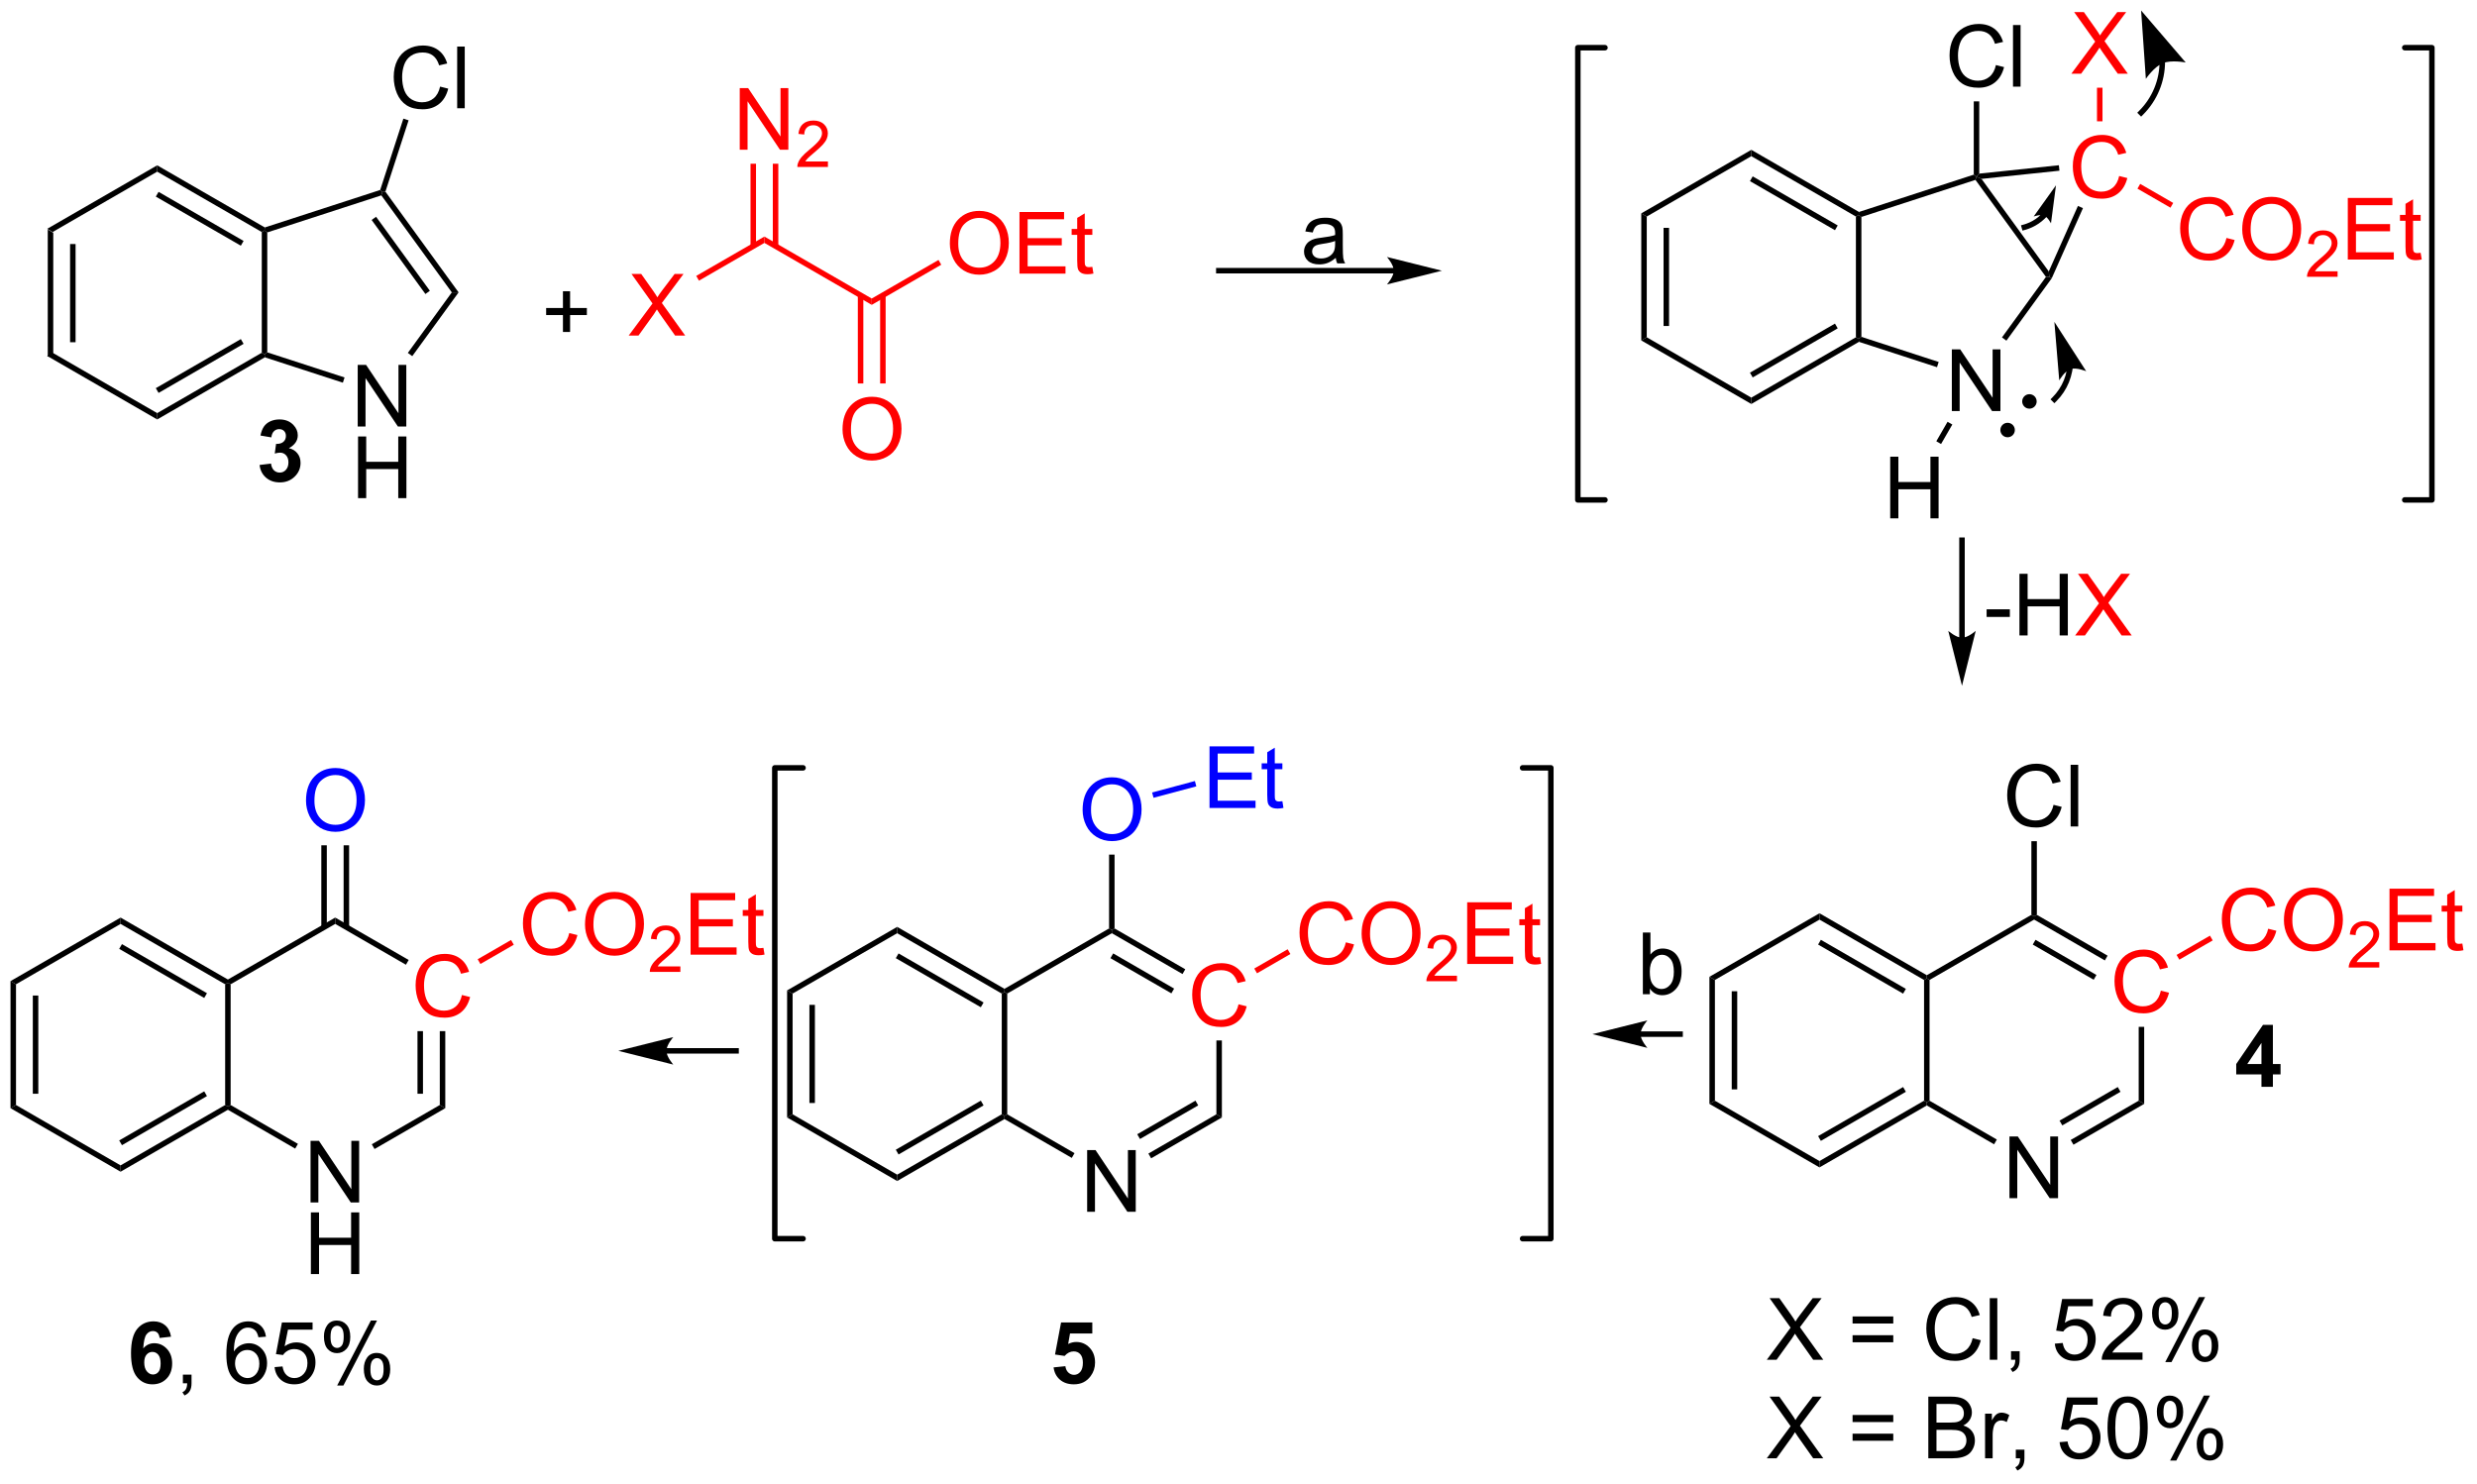 <?xml version="1.0" encoding="UTF-8"?>
<!DOCTYPE svg PUBLIC '-//W3C//DTD SVG 1.0//EN'
          'http://www.w3.org/TR/2001/REC-SVG-20010904/DTD/svg10.dtd'>
<svg stroke-dasharray="none" shape-rendering="auto" xmlns="http://www.w3.org/2000/svg" font-family="'Dialog'" text-rendering="auto" width="631" fill-opacity="1" color-interpolation="auto" color-rendering="auto" preserveAspectRatio="xMidYMid meet" font-size="12px" viewBox="0 0 631 378" fill="black" xmlns:xlink="http://www.w3.org/1999/xlink" stroke="black" image-rendering="auto" stroke-miterlimit="10" stroke-linecap="square" stroke-linejoin="miter" font-style="normal" stroke-width="1" height="378" stroke-dashoffset="0" font-weight="normal" stroke-opacity="1"
><!--Generated by the Batik Graphics2D SVG Generator--><defs id="genericDefs"
  /><g
  ><defs id="defs1"
    ><clipPath clipPathUnits="userSpaceOnUse" id="clipPath1"
      ><path d="M0.633 1.434 L236.952 1.434 L236.952 142.923 L0.633 142.923 L0.633 1.434 Z"
      /></clipPath
      ><clipPath clipPathUnits="userSpaceOnUse" id="clipPath2"
      ><path d="M156.765 151.669 L156.765 289.224 L386.514 289.224 L386.514 151.669 Z"
      /></clipPath
    ></defs
    ><g transform="scale(2.667,2.667) translate(-0.633,-1.434) matrix(1.029,0,0,1.029,-160.616,-154.573)"
    ><path d="M161.138 172.922 L161.648 173.216 L161.648 184.43 L161.138 184.725 ZM163.21 174.265 L163.21 183.381 L163.72 183.381 L163.72 174.265 Z" stroke="none" clip-path="url(#clipPath2)"
    /></g
    ><g transform="matrix(2.743,0,0,2.743,-429.996,-416.017)"
    ><path d="M161.138 184.725 L161.648 184.43 L171.36 190.037 L171.36 190.626 Z" stroke="none" clip-path="url(#clipPath2)"
    /></g
    ><g transform="matrix(2.743,0,0,2.743,-429.996,-416.017)"
    ><path d="M171.36 190.626 L171.36 190.037 L181.072 184.43 L181.327 184.577 L181.356 184.855 ZM171.488 188.161 L179.383 183.602 L179.128 183.161 L171.232 187.719 Z" stroke="none" clip-path="url(#clipPath2)"
    /></g
    ><g transform="matrix(2.743,0,0,2.743,-429.996,-416.017)"
    ><path d="M181.582 184.392 L181.327 184.577 L181.072 184.43 L181.072 173.216 L181.327 173.069 L181.582 173.254 Z" stroke="none" clip-path="url(#clipPath2)"
    /></g
    ><g transform="matrix(2.743,0,0,2.743,-429.996,-416.017)"
    ><path d="M181.356 172.791 L181.327 173.069 L181.072 173.216 L171.36 167.609 L171.36 167.02 ZM179.383 174.044 L171.488 169.486 L171.232 169.927 L179.128 174.486 Z" stroke="none" clip-path="url(#clipPath2)"
    /></g
    ><g transform="matrix(2.743,0,0,2.743,-429.996,-416.017)"
    ><path d="M171.36 167.02 L171.36 167.609 L161.648 173.216 L161.138 172.922 Z" stroke="none" clip-path="url(#clipPath2)"
    /></g
    ><g transform="matrix(2.743,0,0,2.743,-429.996,-416.017)"
    ><path d="M189.982 191.284 L189.982 185.557 L190.76 185.557 L193.768 190.052 L193.768 185.557 L194.495 185.557 L194.495 191.284 L193.716 191.284 L190.708 186.784 L190.708 191.284 L189.982 191.284 Z" stroke="none" clip-path="url(#clipPath2)"
    /></g
    ><g transform="matrix(2.743,0,0,2.743,-429.996,-416.017)"
    ><path d="M190.013 197.934 L190.013 192.207 L190.771 192.207 L190.771 194.559 L193.747 194.559 L193.747 192.207 L194.505 192.207 L194.505 197.934 L193.747 197.934 L193.747 195.233 L190.771 195.233 L190.771 197.934 L190.013 197.934 Z" stroke="none" clip-path="url(#clipPath2)"
    /></g
    ><g transform="matrix(2.743,0,0,2.743,-429.996,-416.017)"
    ><path d="M181.356 184.855 L181.327 184.577 L181.582 184.392 L188.761 186.725 L188.603 187.21 Z" stroke="none" clip-path="url(#clipPath2)"
    /></g
    ><g transform="matrix(2.743,0,0,2.743,-429.996,-416.017)"
    ><path d="M195.049 184.745 L194.637 184.445 L198.721 178.823 L199.352 178.823 Z" stroke="none" clip-path="url(#clipPath2)"
    /></g
    ><g transform="matrix(2.743,0,0,2.743,-429.996,-416.017)"
    ><path d="M199.352 178.823 L198.721 178.823 L192.175 169.812 L192.272 169.512 L192.555 169.468 ZM196.683 178.673 L191.687 171.798 L191.275 172.098 L196.27 178.973 Z" stroke="none" clip-path="url(#clipPath2)"
    /></g
    ><g transform="matrix(2.743,0,0,2.743,-429.996,-416.017)"
    ><path d="M192.07 169.31 L192.272 169.512 L192.175 169.812 L181.582 173.254 L181.327 173.069 L181.356 172.791 Z" stroke="none" clip-path="url(#clipPath2)"
    /></g
    ><g transform="matrix(2.743,0,0,2.743,-429.996,-416.017)"
    ><path d="M197.632 159.709 L198.389 159.899 Q198.153 160.834 197.533 161.326 Q196.913 161.816 196.02 161.816 Q195.093 161.816 194.512 161.438 Q193.934 161.061 193.629 160.347 Q193.327 159.631 193.327 158.811 Q193.327 157.915 193.668 157.251 Q194.012 156.584 194.642 156.238 Q195.272 155.892 196.03 155.892 Q196.889 155.892 197.476 156.329 Q198.061 156.767 198.293 157.561 L197.546 157.735 Q197.348 157.11 196.968 156.826 Q196.59 156.54 196.014 156.54 Q195.356 156.54 194.91 156.858 Q194.468 157.173 194.288 157.707 Q194.108 158.24 194.108 158.805 Q194.108 159.537 194.322 160.082 Q194.535 160.626 194.983 160.897 Q195.434 161.165 195.957 161.165 Q196.593 161.165 197.033 160.798 Q197.476 160.43 197.632 159.709 ZM199.219 161.717 L199.219 155.99 L199.922 155.99 L199.922 161.717 L199.219 161.717 Z" stroke="none" clip-path="url(#clipPath2)"
    /></g
    ><g transform="matrix(2.743,0,0,2.743,-429.996,-416.017)"
    ><path d="M192.555 169.468 L192.272 169.512 L192.07 169.31 L194.223 162.684 L194.708 162.842 Z" stroke="none" clip-path="url(#clipPath2)"
    /></g
    ><g fill="red" transform="matrix(2.743,0,0,2.743,-429.996,-416.017)" stroke="red"
    ><path d="M215.147 182.836 L217.361 179.852 L215.408 177.11 L216.311 177.11 L217.35 178.578 Q217.673 179.034 217.811 179.281 Q218.001 178.969 218.264 178.628 L219.415 177.11 L220.241 177.11 L218.228 179.808 L220.397 182.836 L219.46 182.836 L218.017 180.792 Q217.897 180.617 217.767 180.409 Q217.577 180.722 217.494 180.839 L216.056 182.836 L215.147 182.836 Z" stroke="none" clip-path="url(#clipPath2)"
    /></g
    ><g fill="red" transform="matrix(2.743,0,0,2.743,-429.996,-416.017)" stroke="red"
    ><path d="M227.752 173.637 L227.752 174.226 L221.675 177.735 L221.42 177.293 Z" stroke="none" clip-path="url(#clipPath2)"
    /></g
    ><g fill="red" transform="matrix(2.743,0,0,2.743,-429.996,-416.017)" stroke="red"
    ><path d="M227.752 174.226 L227.752 173.637 L237.719 179.392 L237.719 179.981 Z" stroke="none" clip-path="url(#clipPath2)"
    /></g
    ><g fill="red" transform="matrix(2.743,0,0,2.743,-429.996,-416.017)" stroke="red"
    ><path d="M225.462 165.573 L225.462 159.847 L226.24 159.847 L229.248 164.341 L229.248 159.847 L229.975 159.847 L229.975 165.573 L229.196 165.573 L226.188 161.073 L226.188 165.573 L225.462 165.573 Z" stroke="none" clip-path="url(#clipPath2)"
    /></g
    ><g fill="red" transform="matrix(2.743,0,0,2.743,-429.996,-416.017)" stroke="red"
    ><path d="M233.651 166.666 L233.651 167.173 L230.811 167.173 Q230.806 166.982 230.874 166.806 Q230.981 166.517 231.22 166.236 Q231.46 165.954 231.911 165.585 Q232.61 165.011 232.856 164.675 Q233.102 164.339 233.102 164.041 Q233.102 163.728 232.878 163.513 Q232.655 163.296 232.294 163.296 Q231.913 163.296 231.685 163.525 Q231.456 163.753 231.454 164.158 L230.911 164.103 Q230.968 163.496 231.331 163.179 Q231.694 162.861 232.306 162.861 Q232.925 162.861 233.284 163.204 Q233.645 163.546 233.645 164.052 Q233.645 164.31 233.54 164.56 Q233.435 164.808 233.188 165.083 Q232.944 165.359 232.376 165.839 Q231.901 166.238 231.767 166.38 Q231.632 166.523 231.544 166.666 L233.651 166.666 Z" stroke="none" clip-path="url(#clipPath2)"
    /></g
    ><g fill="red" transform="matrix(2.743,0,0,2.743,-429.996,-416.017)" stroke="red"
    ><path d="M229.043 174.53 L229.043 166.873 L228.533 166.873 L228.533 174.53 ZM226.972 174.53 L226.972 166.873 L226.462 166.873 L226.462 174.53 Z" stroke="none" clip-path="url(#clipPath2)"
    /></g
    ><g fill="red" transform="matrix(2.743,0,0,2.743,-429.996,-416.017)" stroke="red"
    ><path d="M235.007 191.556 Q235.007 190.129 235.773 189.324 Q236.539 188.517 237.75 188.517 Q238.541 188.517 239.177 188.897 Q239.815 189.275 240.148 189.952 Q240.484 190.629 240.484 191.488 Q240.484 192.361 240.132 193.048 Q239.781 193.736 239.135 194.09 Q238.492 194.444 237.744 194.444 Q236.937 194.444 236.299 194.053 Q235.664 193.66 235.335 192.986 Q235.007 192.308 235.007 191.556 ZM235.789 191.566 Q235.789 192.603 236.343 193.199 Q236.9 193.793 237.742 193.793 Q238.596 193.793 239.148 193.191 Q239.703 192.59 239.703 191.486 Q239.703 190.785 239.466 190.264 Q239.229 189.743 238.773 189.457 Q238.32 189.168 237.752 189.168 Q236.947 189.168 236.367 189.722 Q235.789 190.275 235.789 191.566 Z" stroke="none" clip-path="url(#clipPath2)"
    /></g
    ><g fill="red" transform="matrix(2.743,0,0,2.743,-429.996,-416.017)" stroke="red"
    ><path d="M236.428 179.088 L236.428 187.282 L236.939 187.282 L236.939 179.088 ZM238.5 179.088 L238.5 187.282 L239.01 187.282 L239.01 179.088 Z" stroke="none" clip-path="url(#clipPath2)"
    /></g
    ><g fill="red" transform="matrix(2.743,0,0,2.743,-429.996,-416.017)" stroke="red"
    ><path d="M244.974 174.293 Q244.974 172.866 245.74 172.061 Q246.505 171.254 247.716 171.254 Q248.508 171.254 249.143 171.634 Q249.781 172.012 250.115 172.689 Q250.451 173.366 250.451 174.225 Q250.451 175.097 250.099 175.785 Q249.748 176.472 249.102 176.827 Q248.458 177.181 247.711 177.181 Q246.904 177.181 246.266 176.79 Q245.63 176.397 245.302 175.722 Q244.974 175.045 244.974 174.293 ZM245.755 174.303 Q245.755 175.34 246.31 175.936 Q246.867 176.53 247.708 176.53 Q248.563 176.53 249.115 175.928 Q249.669 175.327 249.669 174.222 Q249.669 173.522 249.432 173.001 Q249.195 172.48 248.74 172.194 Q248.286 171.905 247.719 171.905 Q246.914 171.905 246.333 172.459 Q245.755 173.012 245.755 174.303 ZM251.441 177.082 L251.441 171.355 L255.582 171.355 L255.582 172.03 L252.199 172.03 L252.199 173.785 L255.369 173.785 L255.369 174.457 L252.199 174.457 L252.199 176.405 L255.715 176.405 L255.715 177.082 L251.441 177.082 ZM258.207 176.452 L258.309 177.074 Q258.012 177.137 257.777 177.137 Q257.395 177.137 257.184 177.017 Q256.973 176.894 256.887 176.696 Q256.801 176.499 256.801 175.866 L256.801 173.48 L256.285 173.48 L256.285 172.934 L256.801 172.934 L256.801 171.905 L257.501 171.483 L257.501 172.934 L258.207 172.934 L258.207 173.48 L257.501 173.48 L257.501 175.905 Q257.501 176.207 257.538 176.293 Q257.574 176.379 257.658 176.431 Q257.744 176.48 257.9 176.48 Q258.017 176.48 258.207 176.452 Z" stroke="none" clip-path="url(#clipPath2)"
    /></g
    ><g fill="red" transform="matrix(2.743,0,0,2.743,-429.996,-416.017)" stroke="red"
    ><path d="M237.719 179.981 L237.719 179.392 L243.921 175.811 L244.176 176.253 Z" stroke="none" clip-path="url(#clipPath2)"
    /></g
    ><g transform="matrix(2.743,0,0,2.743,-429.996,-416.017)"
    ><path d="M209.042 182.5 L209.042 180.929 L207.482 180.929 L207.482 180.273 L209.042 180.273 L209.042 178.716 L209.706 178.716 L209.706 180.273 L211.263 180.273 L211.263 180.929 L209.706 180.929 L209.706 182.5 L209.042 182.5 Z" stroke="none" clip-path="url(#clipPath2)"
    /></g
    ><g transform="matrix(2.743,0,0,2.743,-429.996,-416.017)"
    ><path d="M286.204 176.554 L269.953 176.554 L269.698 176.554 L269.698 177.064 L269.953 177.064 L286.204 177.064 L286.459 177.064 L286.459 176.554 L286.204 176.554 ZM290.669 176.809 L285.566 175.534 C285.566 175.534 286.204 176.251 286.204 176.809 C286.204 177.367 285.566 178.085 285.566 178.085 Z" stroke="none" clip-path="url(#clipPath2)"
    /></g
    ><g transform="matrix(2.743,0,0,2.743,-429.996,-416.017)"
    ><path d="M309.186 171.483 L309.696 171.778 L309.696 182.992 L309.186 183.286 ZM311.257 172.826 L311.257 181.943 L311.768 181.943 L311.768 172.826 Z" stroke="none" clip-path="url(#clipPath2)"
    /></g
    ><g transform="matrix(2.743,0,0,2.743,-429.996,-416.017)"
    ><path d="M309.186 183.286 L309.696 182.992 L319.408 188.599 L319.408 189.188 Z" stroke="none" clip-path="url(#clipPath2)"
    /></g
    ><g transform="matrix(2.743,0,0,2.743,-429.996,-416.017)"
    ><path d="M319.408 189.188 L319.408 188.599 L329.12 182.992 L329.375 183.139 L329.404 183.417 ZM319.535 186.722 L327.431 182.164 L327.175 181.722 L319.28 186.28 Z" stroke="none" clip-path="url(#clipPath2)"
    /></g
    ><g transform="matrix(2.743,0,0,2.743,-429.996,-416.017)"
    ><path d="M329.63 182.953 L329.375 183.139 L329.12 182.992 L329.12 171.778 L329.375 171.63 L329.63 171.816 Z" stroke="none" clip-path="url(#clipPath2)"
    /></g
    ><g transform="matrix(2.743,0,0,2.743,-429.996,-416.017)"
    ><path d="M329.404 171.352 L329.375 171.63 L329.12 171.778 L319.408 166.171 L319.408 165.581 ZM327.431 172.605 L319.535 168.047 L319.28 168.489 L327.175 173.047 Z" stroke="none" clip-path="url(#clipPath2)"
    /></g
    ><g transform="matrix(2.743,0,0,2.743,-429.996,-416.017)"
    ><path d="M319.408 165.581 L319.408 166.171 L309.696 171.778 L309.186 171.483 Z" stroke="none" clip-path="url(#clipPath2)"
    /></g
    ><g transform="matrix(2.743,0,0,2.743,-429.996,-416.017)"
    ><path d="M338.029 189.845 L338.029 184.119 L338.808 184.119 L341.816 188.613 L341.816 184.119 L342.542 184.119 L342.542 189.845 L341.764 189.845 L338.756 185.345 L338.756 189.845 L338.029 189.845 Z" stroke="none" clip-path="url(#clipPath2)"
    /></g
    ><g transform="matrix(2.743,0,0,2.743,-429.996,-416.017)"
    ><path d="M329.404 183.417 L329.375 183.139 L329.63 182.953 L336.808 185.286 L336.651 185.771 Z" stroke="none" clip-path="url(#clipPath2)"
    /></g
    ><g transform="matrix(2.743,0,0,2.743,-429.996,-416.017)"
    ><path d="M343.097 183.307 L342.685 183.007 L346.769 177.385 L347.085 177.385 L347.307 177.513 Z" stroke="none" clip-path="url(#clipPath2)"
    /></g
    ><g transform="matrix(2.743,0,0,2.743,-429.996,-416.017)"
    ><path d="M347.031 176.877 L347.085 177.385 L346.769 177.385 L340.223 168.374 L340.32 168.074 L340.786 168.281 Z" stroke="none" clip-path="url(#clipPath2)"
    /></g
    ><g transform="matrix(2.743,0,0,2.743,-429.996,-416.017)"
    ><path d="M340.065 167.888 L340.32 168.074 L340.223 168.374 L329.63 171.816 L329.375 171.63 L329.404 171.352 Z" stroke="none" clip-path="url(#clipPath2)"
    /></g
    ><g transform="matrix(2.743,0,0,2.743,-429.996,-416.017)"
    ><path d="M342.123 157.707 L342.881 157.898 Q342.644 158.832 342.024 159.325 Q341.404 159.814 340.511 159.814 Q339.584 159.814 339.003 159.437 Q338.425 159.059 338.12 158.345 Q337.818 157.629 337.818 156.809 Q337.818 155.913 338.16 155.249 Q338.503 154.582 339.134 154.236 Q339.764 153.89 340.522 153.89 Q341.381 153.89 341.967 154.327 Q342.553 154.765 342.785 155.559 L342.037 155.733 Q341.839 155.108 341.459 154.825 Q341.082 154.538 340.506 154.538 Q339.847 154.538 339.402 154.856 Q338.959 155.171 338.779 155.705 Q338.6 156.239 338.6 156.804 Q338.6 157.536 338.813 158.08 Q339.027 158.624 339.475 158.895 Q339.925 159.163 340.449 159.163 Q341.084 159.163 341.524 158.796 Q341.967 158.429 342.123 157.707 ZM343.71 159.715 L343.71 153.989 L344.413 153.989 L344.413 159.715 L343.71 159.715 Z" stroke="none" clip-path="url(#clipPath2)"
    /></g
    ><g transform="matrix(2.743,0,0,2.743,-429.996,-416.017)"
    ><path d="M340.575 167.791 L340.32 168.074 L340.065 167.888 L340.065 161.084 L340.575 161.084 Z" stroke="none" clip-path="url(#clipPath2)"
    /></g
    ><g fill="red" transform="matrix(2.743,0,0,2.743,-429.996,-416.017)" stroke="red"
    ><path d="M353.569 168.013 L354.327 168.203 Q354.09 169.138 353.47 169.63 Q352.85 170.12 351.957 170.12 Q351.03 170.12 350.449 169.742 Q349.871 169.364 349.566 168.651 Q349.264 167.935 349.264 167.114 Q349.264 166.219 349.605 165.555 Q349.949 164.888 350.579 164.542 Q351.209 164.195 351.967 164.195 Q352.827 164.195 353.413 164.633 Q353.998 165.07 354.23 165.864 L353.483 166.039 Q353.285 165.414 352.905 165.13 Q352.527 164.844 351.952 164.844 Q351.293 164.844 350.847 165.161 Q350.405 165.476 350.225 166.01 Q350.045 166.544 350.045 167.109 Q350.045 167.841 350.259 168.385 Q350.472 168.93 350.92 169.201 Q351.371 169.469 351.894 169.469 Q352.53 169.469 352.97 169.101 Q353.413 168.734 353.569 168.013 Z" stroke="none" clip-path="url(#clipPath2)"
    /></g
    ><g transform="matrix(2.743,0,0,2.743,-429.996,-416.017)"
    ><path d="M347.307 177.513 L347.085 177.385 L347.031 176.877 L349.74 170.793 L350.206 171 Z" stroke="none" clip-path="url(#clipPath2)"
    /></g
    ><g transform="matrix(2.743,0,0,2.743,-429.996,-416.017)"
    ><path d="M347.97 167.013 L348.023 167.521 L340.786 168.281 L340.32 168.074 L340.575 167.791 Z" stroke="none" clip-path="url(#clipPath2)"
    /></g
    ><g fill="red" transform="matrix(2.743,0,0,2.743,-429.996,-416.017)" stroke="red"
    ><path d="M363.536 173.767 L364.293 173.958 Q364.056 174.892 363.437 175.385 Q362.817 175.874 361.924 175.874 Q360.997 175.874 360.416 175.497 Q359.838 175.119 359.533 174.405 Q359.231 173.689 359.231 172.869 Q359.231 171.973 359.572 171.309 Q359.916 170.642 360.546 170.296 Q361.176 169.95 361.934 169.95 Q362.793 169.95 363.379 170.387 Q363.965 170.825 364.197 171.619 L363.45 171.793 Q363.252 171.168 362.872 170.885 Q362.494 170.598 361.918 170.598 Q361.26 170.598 360.814 170.916 Q360.372 171.231 360.192 171.765 Q360.012 172.299 360.012 172.864 Q360.012 173.595 360.226 174.14 Q360.439 174.684 360.887 174.955 Q361.338 175.223 361.861 175.223 Q362.497 175.223 362.937 174.856 Q363.379 174.489 363.536 173.767 ZM364.998 172.986 Q364.998 171.559 365.763 170.754 Q366.529 169.947 367.74 169.947 Q368.532 169.947 369.167 170.327 Q369.805 170.705 370.138 171.382 Q370.474 172.059 370.474 172.918 Q370.474 173.791 370.123 174.478 Q369.771 175.166 369.125 175.52 Q368.482 175.874 367.735 175.874 Q366.928 175.874 366.289 175.483 Q365.654 175.09 365.326 174.416 Q364.998 173.739 364.998 172.986 ZM365.779 172.997 Q365.779 174.033 366.334 174.629 Q366.891 175.223 367.732 175.223 Q368.586 175.223 369.138 174.622 Q369.693 174.02 369.693 172.916 Q369.693 172.215 369.456 171.695 Q369.219 171.174 368.763 170.887 Q368.31 170.598 367.743 170.598 Q366.938 170.598 366.357 171.153 Q365.779 171.705 365.779 172.997 Z" stroke="none" clip-path="url(#clipPath2)"
    /></g
    ><g fill="red" transform="matrix(2.743,0,0,2.743,-429.996,-416.017)" stroke="red"
    ><path d="M373.854 176.867 L373.854 177.375 L371.014 177.375 Q371.008 177.184 371.077 177.008 Q371.184 176.719 371.422 176.438 Q371.663 176.156 372.114 175.787 Q372.813 175.213 373.059 174.877 Q373.305 174.541 373.305 174.242 Q373.305 173.93 373.08 173.715 Q372.858 173.498 372.497 173.498 Q372.116 173.498 371.887 173.727 Q371.659 173.955 371.657 174.36 L371.114 174.305 Q371.17 173.697 371.534 173.381 Q371.897 173.063 372.508 173.063 Q373.127 173.063 373.487 173.406 Q373.848 173.748 373.848 174.254 Q373.848 174.512 373.743 174.762 Q373.637 175.01 373.391 175.285 Q373.147 175.561 372.579 176.041 Q372.104 176.44 371.969 176.582 Q371.834 176.725 371.747 176.867 L373.854 176.867 Z" stroke="none" clip-path="url(#clipPath2)"
    /></g
    ><g fill="red" transform="matrix(2.743,0,0,2.743,-429.996,-416.017)" stroke="red"
    ><path d="M374.802 175.775 L374.802 170.049 L378.943 170.049 L378.943 170.723 L375.56 170.723 L375.56 172.478 L378.729 172.478 L378.729 173.15 L375.56 173.15 L375.56 175.098 L379.076 175.098 L379.076 175.775 L374.802 175.775 ZM381.568 175.145 L381.669 175.767 Q381.372 175.83 381.138 175.83 Q380.755 175.83 380.544 175.71 Q380.333 175.588 380.247 175.39 Q380.161 175.192 380.161 174.559 L380.161 172.174 L379.646 172.174 L379.646 171.627 L380.161 171.627 L380.161 170.598 L380.862 170.176 L380.862 171.627 L381.568 171.627 L381.568 172.174 L380.862 172.174 L380.862 174.598 Q380.862 174.9 380.899 174.986 Q380.935 175.072 381.018 175.124 Q381.104 175.174 381.26 175.174 Q381.378 175.174 381.568 175.145 Z" stroke="none" clip-path="url(#clipPath2)"
    /></g
    ><g fill="red" transform="matrix(2.743,0,0,2.743,-429.996,-416.017)" stroke="red"
    ><path d="M355.267 169.187 L355.522 168.745 L358.588 170.515 L358.333 170.957 Z" stroke="none" clip-path="url(#clipPath2)"
    /></g
    ><g fill="red" transform="matrix(2.743,0,0,2.743,-429.996,-416.017)" stroke="red"
    ><path d="M349.127 158.512 L351.341 155.528 L349.387 152.786 L350.291 152.786 L351.33 154.254 Q351.653 154.71 351.791 154.958 Q351.981 154.645 352.244 154.304 L353.395 152.786 L354.221 152.786 L352.208 155.484 L354.377 158.512 L353.44 158.512 L351.997 156.468 Q351.877 156.293 351.747 156.085 Q351.557 156.398 351.473 156.515 L350.036 158.512 L349.127 158.512 Z" stroke="none" clip-path="url(#clipPath2)"
    /></g
    ><g fill="red" transform="matrix(2.743,0,0,2.743,-429.996,-416.017)" stroke="red"
    ><path d="M352.021 162.933 L351.51 162.933 L351.51 159.812 L352.021 159.812 Z" stroke="none" clip-path="url(#clipPath2)"
    /></g
    ><g stroke-width="0.51" transform="matrix(2.743,0,0,2.743,-429.996,-416.017)" stroke-linejoin="round" stroke-linecap="round"
    ><path fill="none" d="M380.091 198.1 L382.612 198.1 L382.612 156.094 L380.091 156.094" clip-path="url(#clipPath2)"
    /></g
    ><g stroke-width="0.51" transform="matrix(2.743,0,0,2.743,-429.996,-416.017)" stroke-linejoin="round" stroke-linecap="round"
    ><path fill="none" d="M305.816 156.094 L303.296 156.094 L303.296 198.1 L305.816 198.1" clip-path="url(#clipPath2)"
    /></g
    ><g transform="matrix(2.743,0,0,2.743,-429.996,-416.017)"
    ><path d="M332.306 199.812 L332.306 194.085 L333.064 194.085 L333.064 196.437 L336.041 196.437 L336.041 194.085 L336.798 194.085 L336.798 199.812 L336.041 199.812 L336.041 197.112 L333.064 197.112 L333.064 199.812 L332.306 199.812 Z" stroke="none" clip-path="url(#clipPath2)"
    /></g
    ><g transform="matrix(2.743,0,0,2.743,-429.996,-416.017)"
    ><path d="M337.632 190.841 L338.074 191.096 L337.029 192.906 L336.587 192.651 Z" stroke="none" clip-path="url(#clipPath2)"
    /></g
    ><g transform="matrix(2.743,0,0,2.743,-429.996,-416.017)"
    ><path d="M345.235 189.369 C345.005 189.369 344.818 189.182 344.818 188.951 C344.818 188.72 345.005 188.533 345.235 188.533 C345.466 188.533 345.653 188.72 345.653 188.951 C345.653 189.182 345.466 189.369 345.235 189.369" stroke="none" clip-path="url(#clipPath2)"
    /></g
    ><g stroke-width="0.51" transform="matrix(2.743,0,0,2.743,-429.996,-416.017)" stroke-linejoin="round" stroke-linecap="round"
    ><path fill="none" d="M345.235 189.369 C345.005 189.369 344.818 189.182 344.818 188.951 C344.818 188.72 345.005 188.533 345.235 188.533 C345.466 188.533 345.653 188.72 345.653 188.951 C345.653 189.182 345.466 189.369 345.235 189.369" clip-path="url(#clipPath2)"
    /></g
    ><g transform="matrix(2.743,0,0,2.743,-429.996,-416.017)"
    ><path d="M343.208 192.025 C342.977 192.025 342.79 191.839 342.79 191.608 C342.79 191.377 342.977 191.19 343.208 191.19 C343.439 191.19 343.626 191.377 343.626 191.608 C343.626 191.839 343.439 192.025 343.208 192.025" stroke="none" clip-path="url(#clipPath2)"
    /></g
    ><g stroke-width="0.51" transform="matrix(2.743,0,0,2.743,-429.996,-416.017)" stroke-linejoin="round" stroke-linecap="round"
    ><path fill="none" d="M343.208 192.025 C342.977 192.025 342.79 191.839 342.79 191.608 C342.79 191.377 342.977 191.19 343.208 191.19 C343.439 191.19 343.626 191.377 343.626 191.608 C343.626 191.839 343.439 192.025 343.208 192.025" clip-path="url(#clipPath2)"
    /></g
    ><g transform="matrix(2.743,0,0,2.743,-429.996,-416.017)"
    ><path d="M348.748 185.779 L348.747 185.78 L348.746 185.789 L348.745 185.796 C348.743 185.815 348.74 185.834 348.737 185.853 C348.726 185.93 348.713 186.007 348.699 186.083 C348.64 186.387 348.551 186.687 348.433 186.978 C348.198 187.559 347.844 188.103 347.372 188.576 L347.192 188.756 L347.552 189.117 L347.733 188.937 C348.253 188.416 348.645 187.814 348.906 187.17 C349.036 186.848 349.134 186.517 349.199 186.18 C349.216 186.095 349.23 186.012 349.242 185.927 C349.245 185.905 349.248 185.884 349.251 185.863 L349.252 185.855 L349.252 185.853 L349.251 185.859 L349.291 185.607 L348.788 185.527 L348.748 185.779 ZM347.552 181.563 L348.004 187 C348.004 187 348.495 186.134 349.043 185.948 C349.591 185.762 350.509 186.148 350.509 186.148 Z" stroke="none" clip-path="url(#clipPath2)"
    /></g
    ><g transform="matrix(2.743,0,0,2.743,-429.996,-416.017)"
    ><path d="M346.416 171.49 L346.412 171.494 L346.406 171.5 C346.397 171.509 346.388 171.518 346.38 171.527 C346.344 171.564 346.308 171.6 346.271 171.634 C346.124 171.774 345.964 171.902 345.795 172.017 C345.625 172.132 345.445 172.234 345.255 172.321 C345.161 172.364 345.064 172.404 344.965 172.439 C344.916 172.457 344.865 172.474 344.814 172.49 C344.789 172.498 344.764 172.506 344.738 172.513 C344.725 172.517 344.712 172.521 344.699 172.524 L344.697 172.525 L344.452 172.593 L344.588 173.084 L344.834 173.016 L344.836 173.016 C344.852 173.011 344.866 173.007 344.881 173.003 C344.909 172.995 344.938 172.986 344.967 172.977 C345.025 172.959 345.081 172.94 345.137 172.919 C345.25 172.879 345.36 172.834 345.468 172.784 C345.683 172.686 345.888 172.57 346.081 172.44 C346.274 172.309 346.454 172.164 346.622 172.005 C346.664 171.965 346.705 171.925 346.745 171.883 C346.755 171.873 346.765 171.863 346.775 171.852 L346.782 171.845 L346.787 171.84 L346.962 171.655 L346.591 171.304 L346.416 171.49 ZM347.701 168.877 L345.628 171.776 C345.628 171.776 346.239 171.552 346.591 171.691 C346.943 171.83 347.236 172.41 347.236 172.41 Z" stroke="none" clip-path="url(#clipPath2)"
    /></g
    ><g transform="matrix(2.743,0,0,2.743,-429.996,-416.017)"
    ><path d="M357.32 157.433 L357.32 157.435 L357.319 157.448 L357.319 157.469 C357.319 157.495 357.318 157.522 357.318 157.548 C357.316 157.602 357.314 157.655 357.312 157.709 C357.306 157.815 357.299 157.921 357.288 158.026 C357.267 158.237 357.236 158.447 357.195 158.654 C357.112 159.068 356.989 159.472 356.828 159.86 C356.507 160.636 356.034 161.349 355.428 161.955 L355.248 162.136 L355.608 162.496 L355.789 162.316 C356.442 161.663 356.952 160.893 357.299 160.055 C357.473 159.636 357.605 159.201 357.695 158.754 C357.739 158.531 357.773 158.305 357.796 158.077 C357.807 157.963 357.816 157.849 357.821 157.734 C357.824 157.676 357.826 157.619 357.828 157.561 C357.829 157.533 357.829 157.504 357.829 157.475 L357.83 157.453 L357.83 157.443 L357.83 157.445 L357.836 157.19 L357.325 157.178 L357.32 157.433 ZM355.608 152.641 L356.048 158.988 C356.048 158.988 356.804 157.868 357.614 157.536 C358.425 157.204 359.749 157.471 359.749 157.471 Z" stroke="none" clip-path="url(#clipPath2)"
    /></g
    ><g transform="matrix(2.743,0,0,2.743,-429.996,-416.017)"
    ><path d="M339.228 210.899 L339.228 201.84 L339.228 201.585 L338.717 201.585 L338.717 201.84 L338.717 210.899 L338.717 211.154 L339.228 211.154 L339.228 210.899 ZM338.973 215.363 L340.248 210.261 C340.248 210.261 339.531 210.899 338.973 210.899 C338.414 210.899 337.697 210.261 337.697 210.261 Z" stroke="none" clip-path="url(#clipPath2)"
    /></g
    ><g transform="matrix(2.743,0,0,2.743,-429.996,-416.017)"
    ><path d="M341.259 208.968 L341.259 208.26 L343.418 208.26 L343.418 208.968 L341.259 208.968 ZM344.309 210.687 L344.309 204.961 L345.067 204.961 L345.067 207.312 L348.043 207.312 L348.043 204.961 L348.801 204.961 L348.801 210.687 L348.043 210.687 L348.043 207.987 L345.067 207.987 L345.067 210.687 L344.309 210.687 Z" stroke="none" clip-path="url(#clipPath2)"
    /></g
    ><g fill="red" transform="matrix(2.743,0,0,2.743,-429.996,-416.017)" stroke="red"
    ><path d="M349.482 210.687 L351.696 207.703 L349.743 204.961 L350.646 204.961 L351.685 206.429 Q352.008 206.885 352.146 207.132 Q352.336 206.82 352.599 206.479 L353.75 204.961 L354.576 204.961 L352.563 207.659 L354.732 210.687 L353.795 210.687 L352.352 208.643 Q352.232 208.468 352.102 208.26 Q351.912 208.573 351.828 208.69 L350.391 210.687 L349.482 210.687 Z" stroke="none" clip-path="url(#clipPath2)"
    /></g
    ><g transform="matrix(2.743,0,0,2.743,-429.996,-416.017)"
    ><path d="M315.516 242.394 L316.026 242.688 L316.026 253.902 L315.516 254.197 ZM317.587 243.737 L317.587 252.854 L318.098 252.854 L318.098 243.737 Z" stroke="none" clip-path="url(#clipPath2)"
    /></g
    ><g transform="matrix(2.743,0,0,2.743,-429.996,-416.017)"
    ><path d="M315.516 254.197 L316.026 253.902 L325.738 259.509 L325.738 260.099 Z" stroke="none" clip-path="url(#clipPath2)"
    /></g
    ><g transform="matrix(2.743,0,0,2.743,-429.996,-416.017)"
    ><path d="M325.738 260.099 L325.738 259.509 L335.449 253.902 L335.704 254.05 L335.704 254.344 ZM325.865 257.633 L333.76 253.075 L333.505 252.633 L325.61 257.191 Z" stroke="none" clip-path="url(#clipPath2)"
    /></g
    ><g transform="matrix(2.743,0,0,2.743,-429.996,-416.017)"
    ><path d="M335.959 253.902 L335.704 254.05 L335.449 253.902 L335.449 242.688 L335.704 242.541 L335.959 242.688 Z" stroke="none" clip-path="url(#clipPath2)"
    /></g
    ><g transform="matrix(2.743,0,0,2.743,-429.996,-416.017)"
    ><path d="M335.704 242.246 L335.704 242.541 L335.449 242.688 L325.738 237.081 L325.738 236.492 ZM333.76 243.516 L325.865 238.958 L325.61 239.4 L333.505 243.958 Z" stroke="none" clip-path="url(#clipPath2)"
    /></g
    ><g transform="matrix(2.743,0,0,2.743,-429.996,-416.017)"
    ><path d="M325.738 236.492 L325.738 237.081 L316.026 242.688 L315.516 242.394 Z" stroke="none" clip-path="url(#clipPath2)"
    /></g
    ><g transform="matrix(2.743,0,0,2.743,-429.996,-416.017)"
    ><path d="M343.381 262.954 L343.381 257.227 L344.159 257.227 L347.167 261.722 L347.167 257.227 L347.894 257.227 L347.894 262.954 L347.115 262.954 L344.107 258.454 L344.107 262.954 L343.381 262.954 Z" stroke="none" clip-path="url(#clipPath2)"
    /></g
    ><g fill="red" transform="matrix(2.743,0,0,2.743,-429.996,-416.017)" stroke="red"
    ><path d="M357.441 243.683 L358.199 243.873 Q357.962 244.808 357.342 245.3 Q356.722 245.79 355.829 245.79 Q354.902 245.79 354.321 245.412 Q353.743 245.035 353.438 244.321 Q353.136 243.605 353.136 242.785 Q353.136 241.889 353.478 241.225 Q353.821 240.558 354.451 240.212 Q355.082 239.865 355.839 239.865 Q356.699 239.865 357.285 240.303 Q357.871 240.74 358.103 241.535 L357.355 241.709 Q357.157 241.084 356.777 240.8 Q356.399 240.514 355.824 240.514 Q355.165 240.514 354.72 240.832 Q354.277 241.147 354.097 241.68 Q353.918 242.214 353.918 242.779 Q353.918 243.511 354.131 244.055 Q354.345 244.6 354.793 244.871 Q355.243 245.139 355.767 245.139 Q356.402 245.139 356.842 244.772 Q357.285 244.404 357.441 243.683 Z" stroke="none" clip-path="url(#clipPath2)"
    /></g
    ><g transform="matrix(2.743,0,0,2.743,-429.996,-416.017)"
    ><path d="M335.704 254.344 L335.704 254.05 L335.959 253.902 L342.208 257.51 L341.953 257.952 Z" stroke="none" clip-path="url(#clipPath2)"
    /></g
    ><g transform="matrix(2.743,0,0,2.743,-429.996,-416.017)"
    ><path d="M349.324 257.99 L349.069 257.548 L355.383 253.902 L355.893 254.197 ZM348.288 256.196 L353.694 253.075 L353.439 252.633 L348.033 255.754 Z" stroke="none" clip-path="url(#clipPath2)"
    /></g
    ><g transform="matrix(2.743,0,0,2.743,-429.996,-416.017)"
    ><path d="M355.893 254.197 L355.383 253.902 L355.383 247.042 L355.893 247.042 Z" stroke="none" clip-path="url(#clipPath2)"
    /></g
    ><g transform="matrix(2.743,0,0,2.743,-429.996,-416.017)"
    ><path d="M352.494 240.431 L352.239 240.873 L345.671 237.081 L345.671 236.787 L345.926 236.639 ZM351.458 242.225 L345.799 238.958 L345.544 239.4 L351.203 242.667 Z" stroke="none" clip-path="url(#clipPath2)"
    /></g
    ><g transform="matrix(2.743,0,0,2.743,-429.996,-416.017)"
    ><path d="M345.416 236.639 L345.671 236.787 L345.671 237.081 L335.959 242.688 L335.704 242.541 L335.704 242.246 Z" stroke="none" clip-path="url(#clipPath2)"
    /></g
    ><g transform="matrix(2.743,0,0,2.743,-429.996,-416.017)"
    ><path d="M347.474 226.42 L348.232 226.61 Q347.995 227.545 347.375 228.037 Q346.756 228.527 345.862 228.527 Q344.935 228.527 344.355 228.149 Q343.776 227.772 343.472 227.058 Q343.17 226.342 343.17 225.522 Q343.17 224.626 343.511 223.962 Q343.855 223.295 344.485 222.949 Q345.115 222.602 345.873 222.602 Q346.732 222.602 347.318 223.04 Q347.904 223.477 348.136 224.272 L347.388 224.446 Q347.19 223.821 346.81 223.537 Q346.433 223.251 345.857 223.251 Q345.198 223.251 344.753 223.569 Q344.31 223.884 344.131 224.417 Q343.951 224.951 343.951 225.516 Q343.951 226.248 344.164 226.792 Q344.378 227.337 344.826 227.608 Q345.276 227.876 345.8 227.876 Q346.435 227.876 346.875 227.509 Q347.318 227.141 347.474 226.42 ZM349.062 228.428 L349.062 222.701 L349.765 222.701 L349.765 228.428 L349.062 228.428 Z" stroke="none" clip-path="url(#clipPath2)"
    /></g
    ><g transform="matrix(2.743,0,0,2.743,-429.996,-416.017)"
    ><path d="M345.926 236.639 L345.671 236.787 L345.416 236.639 L345.416 229.796 L345.926 229.796 Z" stroke="none" clip-path="url(#clipPath2)"
    /></g
    ><g fill="red" transform="matrix(2.743,0,0,2.743,-429.996,-416.017)" stroke="red"
    ><path d="M367.408 237.929 L368.166 238.119 Q367.929 239.054 367.309 239.546 Q366.689 240.036 365.796 240.036 Q364.869 240.036 364.288 239.658 Q363.71 239.28 363.405 238.567 Q363.103 237.851 363.103 237.03 Q363.103 236.135 363.444 235.47 Q363.788 234.804 364.418 234.457 Q365.048 234.111 365.806 234.111 Q366.666 234.111 367.252 234.549 Q367.837 234.986 368.069 235.78 L367.322 235.955 Q367.124 235.33 366.744 235.046 Q366.366 234.76 365.791 234.76 Q365.132 234.76 364.687 235.077 Q364.244 235.392 364.064 235.926 Q363.884 236.46 363.884 237.025 Q363.884 237.757 364.098 238.301 Q364.312 238.845 364.759 239.116 Q365.21 239.385 365.733 239.385 Q366.369 239.385 366.809 239.017 Q367.252 238.65 367.408 237.929 ZM368.87 237.148 Q368.87 235.72 369.636 234.916 Q370.401 234.108 371.612 234.108 Q372.404 234.108 373.039 234.489 Q373.677 234.866 374.011 235.543 Q374.347 236.22 374.347 237.08 Q374.347 237.952 373.995 238.64 Q373.644 239.327 372.998 239.681 Q372.354 240.036 371.607 240.036 Q370.8 240.036 370.162 239.645 Q369.526 239.252 369.198 238.577 Q368.87 237.9 368.87 237.148 ZM369.651 237.158 Q369.651 238.194 370.206 238.791 Q370.763 239.385 371.604 239.385 Q372.459 239.385 373.011 238.783 Q373.565 238.181 373.565 237.077 Q373.565 236.377 373.328 235.856 Q373.091 235.335 372.636 235.049 Q372.183 234.76 371.615 234.76 Q370.81 234.76 370.229 235.314 Q369.651 235.866 369.651 237.158 Z" stroke="none" clip-path="url(#clipPath2)"
    /></g
    ><g fill="red" transform="matrix(2.743,0,0,2.743,-429.996,-416.017)" stroke="red"
    ><path d="M377.726 241.029 L377.726 241.537 L374.886 241.537 Q374.88 241.345 374.949 241.169 Q375.056 240.88 375.295 240.599 Q375.535 240.318 375.986 239.949 Q376.685 239.375 376.931 239.039 Q377.177 238.703 377.177 238.404 Q377.177 238.091 376.953 237.876 Q376.73 237.66 376.369 237.66 Q375.988 237.66 375.759 237.888 Q375.531 238.117 375.529 238.521 L374.986 238.466 Q375.043 237.859 375.406 237.542 Q375.769 237.224 376.38 237.224 Q377 237.224 377.359 237.568 Q377.72 237.91 377.72 238.416 Q377.72 238.673 377.615 238.923 Q377.509 239.171 377.263 239.447 Q377.019 239.722 376.451 240.203 Q375.976 240.601 375.841 240.744 Q375.707 240.886 375.619 241.029 L377.726 241.029 Z" stroke="none" clip-path="url(#clipPath2)"
    /></g
    ><g fill="red" transform="matrix(2.743,0,0,2.743,-429.996,-416.017)" stroke="red"
    ><path d="M378.675 239.937 L378.675 234.21 L382.815 234.21 L382.815 234.885 L379.432 234.885 L379.432 236.64 L382.602 236.64 L382.602 237.312 L379.432 237.312 L379.432 239.26 L382.948 239.26 L382.948 239.937 L378.675 239.937 ZM385.44 239.306 L385.542 239.929 Q385.245 239.991 385.01 239.991 Q384.628 239.991 384.417 239.871 Q384.206 239.749 384.12 239.551 Q384.034 239.353 384.034 238.72 L384.034 236.335 L383.518 236.335 L383.518 235.788 L384.034 235.788 L384.034 234.76 L384.734 234.338 L384.734 235.788 L385.44 235.788 L385.44 236.335 L384.734 236.335 L384.734 238.76 Q384.734 239.062 384.771 239.148 Q384.807 239.233 384.891 239.286 Q384.977 239.335 385.133 239.335 Q385.25 239.335 385.44 239.306 Z" stroke="none" clip-path="url(#clipPath2)"
    /></g
    ><g fill="red" transform="matrix(2.743,0,0,2.743,-429.996,-416.017)" stroke="red"
    ><path d="M359.156 240.804 L358.901 240.362 L362.001 238.573 L362.256 239.014 Z" stroke="none" clip-path="url(#clipPath2)"
    /></g
    ><g transform="matrix(2.743,0,0,2.743,-429.996,-416.017)"
    ><path d="M309.116 247.975 L312.79 247.975 L313.046 247.975 L313.046 247.465 L312.79 247.465 L309.116 247.465 L308.861 247.465 L308.861 247.975 L309.116 247.975 ZM304.652 247.72 L309.754 248.995 C309.754 248.995 309.116 248.278 309.116 247.72 C309.116 247.162 309.754 246.444 309.754 246.444 Z" stroke="none" clip-path="url(#clipPath2)"
    /></g
    ><g transform="matrix(2.743,0,0,2.743,-429.996,-416.017)"
    ><path d="M157.737 242.794 L158.248 243.089 L158.248 254.303 L157.737 254.598 ZM159.809 244.138 L159.809 253.254 L160.319 253.254 L160.319 244.138 Z" stroke="none" clip-path="url(#clipPath2)"
    /></g
    ><g transform="matrix(2.743,0,0,2.743,-429.996,-416.017)"
    ><path d="M157.737 254.598 L158.248 254.303 L167.959 259.91 L167.959 260.499 Z" stroke="none" clip-path="url(#clipPath2)"
    /></g
    ><g transform="matrix(2.743,0,0,2.743,-429.996,-416.017)"
    ><path d="M167.959 260.499 L167.959 259.91 L177.671 254.303 L177.926 254.451 L177.926 254.745 ZM168.087 258.034 L175.982 253.475 L175.727 253.034 L167.832 257.592 Z" stroke="none" clip-path="url(#clipPath2)"
    /></g
    ><g transform="matrix(2.743,0,0,2.743,-429.996,-416.017)"
    ><path d="M178.181 254.303 L177.926 254.451 L177.671 254.303 L177.671 243.089 L177.926 242.942 L178.181 243.089 Z" stroke="none" clip-path="url(#clipPath2)"
    /></g
    ><g transform="matrix(2.743,0,0,2.743,-429.996,-416.017)"
    ><path d="M177.926 242.647 L177.926 242.942 L177.671 243.089 L167.959 237.482 L167.959 236.893 ZM175.982 243.917 L168.087 239.359 L167.832 239.8 L175.727 244.359 Z" stroke="none" clip-path="url(#clipPath2)"
    /></g
    ><g transform="matrix(2.743,0,0,2.743,-429.996,-416.017)"
    ><path d="M167.959 236.893 L167.959 237.482 L158.248 243.089 L157.737 242.794 Z" stroke="none" clip-path="url(#clipPath2)"
    /></g
    ><g transform="matrix(2.743,0,0,2.743,-429.996,-416.017)"
    ><path d="M185.602 263.355 L185.602 257.628 L186.381 257.628 L189.389 262.123 L189.389 257.628 L190.115 257.628 L190.115 263.355 L189.337 263.355 L186.329 258.855 L186.329 263.355 L185.602 263.355 Z" stroke="none" clip-path="url(#clipPath2)"
    /></g
    ><g transform="matrix(2.743,0,0,2.743,-429.996,-416.017)"
    ><path d="M185.633 270.005 L185.633 264.278 L186.391 264.278 L186.391 266.63 L189.368 266.63 L189.368 264.278 L190.126 264.278 L190.126 270.005 L189.368 270.005 L189.368 267.304 L186.391 267.304 L186.391 270.005 L185.633 270.005 Z" stroke="none" clip-path="url(#clipPath2)"
    /></g
    ><g fill="red" transform="matrix(2.743,0,0,2.743,-429.996,-416.017)" stroke="red"
    ><path d="M199.663 244.084 L200.421 244.274 Q200.184 245.209 199.564 245.701 Q198.944 246.191 198.051 246.191 Q197.124 246.191 196.543 245.813 Q195.965 245.435 195.66 244.722 Q195.358 244.006 195.358 243.185 Q195.358 242.29 195.699 241.626 Q196.043 240.959 196.673 240.613 Q197.303 240.266 198.061 240.266 Q198.921 240.266 199.506 240.704 Q200.092 241.141 200.324 241.935 L199.577 242.11 Q199.379 241.485 198.999 241.201 Q198.621 240.915 198.046 240.915 Q197.387 240.915 196.941 241.232 Q196.499 241.548 196.319 242.081 Q196.139 242.615 196.139 243.18 Q196.139 243.912 196.353 244.456 Q196.566 245.001 197.014 245.272 Q197.465 245.54 197.988 245.54 Q198.624 245.54 199.064 245.173 Q199.506 244.805 199.663 244.084 Z" stroke="none" clip-path="url(#clipPath2)"
    /></g
    ><g transform="matrix(2.743,0,0,2.743,-429.996,-416.017)"
    ><path d="M177.926 254.745 L177.926 254.451 L178.181 254.303 L184.43 257.911 L184.175 258.353 Z" stroke="none" clip-path="url(#clipPath2)"
    /></g
    ><g transform="matrix(2.743,0,0,2.743,-429.996,-416.017)"
    ><path d="M191.545 258.391 L191.29 257.949 L197.605 254.303 L198.115 254.598 Z" stroke="none" clip-path="url(#clipPath2)"
    /></g
    ><g transform="matrix(2.743,0,0,2.743,-429.996,-416.017)"
    ><path d="M198.115 254.598 L197.605 254.303 L197.605 247.443 L198.115 247.443 ZM196.043 253.254 L196.043 247.443 L195.533 247.443 L195.533 253.254 Z" stroke="none" clip-path="url(#clipPath2)"
    /></g
    ><g transform="matrix(2.743,0,0,2.743,-429.996,-416.017)"
    ><path d="M194.716 240.832 L194.46 241.274 L187.893 237.482 L187.893 236.893 Z" stroke="none" clip-path="url(#clipPath2)"
    /></g
    ><g transform="matrix(2.743,0,0,2.743,-429.996,-416.017)"
    ><path d="M187.893 236.893 L187.893 237.482 L178.181 243.089 L177.926 242.942 L177.926 242.647 Z" stroke="none" clip-path="url(#clipPath2)"
    /></g
    ><g fill="red" transform="matrix(2.743,0,0,2.743,-429.996,-416.017)" stroke="red"
    ><path d="M209.629 238.33 L210.387 238.52 Q210.15 239.455 209.53 239.947 Q208.911 240.436 208.017 240.436 Q207.09 240.436 206.51 240.059 Q205.931 239.681 205.627 238.968 Q205.325 238.252 205.325 237.431 Q205.325 236.535 205.666 235.871 Q206.01 235.205 206.64 234.858 Q207.27 234.512 208.028 234.512 Q208.887 234.512 209.473 234.95 Q210.059 235.387 210.291 236.181 L209.543 236.356 Q209.346 235.731 208.965 235.447 Q208.588 235.16 208.012 235.16 Q207.353 235.16 206.908 235.478 Q206.465 235.793 206.286 236.327 Q206.106 236.861 206.106 237.426 Q206.106 238.158 206.32 238.702 Q206.533 239.246 206.981 239.517 Q207.431 239.785 207.955 239.785 Q208.59 239.785 209.03 239.418 Q209.473 239.051 209.629 238.33 ZM211.092 237.548 Q211.092 236.121 211.857 235.317 Q212.623 234.509 213.834 234.509 Q214.625 234.509 215.261 234.89 Q215.899 235.267 216.232 235.944 Q216.568 236.621 216.568 237.481 Q216.568 238.353 216.217 239.041 Q215.865 239.728 215.219 240.082 Q214.576 240.436 213.829 240.436 Q213.021 240.436 212.383 240.046 Q211.748 239.653 211.42 238.978 Q211.092 238.301 211.092 237.548 ZM211.873 237.559 Q211.873 238.595 212.428 239.192 Q212.985 239.785 213.826 239.785 Q214.68 239.785 215.232 239.184 Q215.787 238.582 215.787 237.478 Q215.787 236.778 215.55 236.257 Q215.313 235.736 214.857 235.45 Q214.404 235.16 213.837 235.16 Q213.032 235.16 212.451 235.715 Q211.873 236.267 211.873 237.559 Z" stroke="none" clip-path="url(#clipPath2)"
    /></g
    ><g fill="red" transform="matrix(2.743,0,0,2.743,-429.996,-416.017)" stroke="red"
    ><path d="M219.948 241.43 L219.948 241.938 L217.108 241.938 Q217.102 241.746 217.17 241.57 Q217.278 241.281 217.516 241 Q217.756 240.719 218.208 240.35 Q218.907 239.775 219.153 239.44 Q219.399 239.103 219.399 238.805 Q219.399 238.492 219.174 238.277 Q218.952 238.06 218.59 238.06 Q218.209 238.06 217.981 238.289 Q217.752 238.518 217.75 238.922 L217.208 238.867 Q217.264 238.26 217.627 237.943 Q217.991 237.625 218.602 237.625 Q219.221 237.625 219.581 237.969 Q219.942 238.31 219.942 238.816 Q219.942 239.074 219.837 239.324 Q219.731 239.572 219.485 239.848 Q219.241 240.123 218.672 240.603 Q218.198 241.002 218.063 241.144 Q217.928 241.287 217.84 241.43 L219.948 241.43 Z" stroke="none" clip-path="url(#clipPath2)"
    /></g
    ><g fill="red" transform="matrix(2.743,0,0,2.743,-429.996,-416.017)" stroke="red"
    ><path d="M220.896 240.338 L220.896 234.611 L225.037 234.611 L225.037 235.285 L221.654 235.285 L221.654 237.041 L224.823 237.041 L224.823 237.713 L221.654 237.713 L221.654 239.66 L225.17 239.66 L225.17 240.338 L220.896 240.338 ZM227.662 239.707 L227.763 240.33 Q227.466 240.392 227.232 240.392 Q226.849 240.392 226.638 240.272 Q226.427 240.15 226.341 239.952 Q226.256 239.754 226.256 239.121 L226.256 236.736 L225.74 236.736 L225.74 236.189 L226.256 236.189 L226.256 235.16 L226.956 234.738 L226.956 236.189 L227.662 236.189 L227.662 236.736 L226.956 236.736 L226.956 239.16 Q226.956 239.463 226.993 239.548 Q227.029 239.634 227.112 239.686 Q227.198 239.736 227.354 239.736 Q227.472 239.736 227.662 239.707 Z" stroke="none" clip-path="url(#clipPath2)"
    /></g
    ><g fill="red" transform="matrix(2.743,0,0,2.743,-429.996,-416.017)" stroke="red"
    ><path d="M201.378 241.205 L201.123 240.763 L204.223 238.974 L204.478 239.415 Z" stroke="none" clip-path="url(#clipPath2)"
    /></g
    ><g transform="matrix(2.743,0,0,2.743,-429.996,-416.017)"
    ><path d="M309.987 244.011 L309.334 244.011 L309.334 238.284 L310.037 238.284 L310.037 240.326 Q310.482 239.768 311.175 239.768 Q311.558 239.768 311.899 239.922 Q312.24 240.076 312.461 240.357 Q312.683 240.636 312.808 241.031 Q312.933 241.425 312.933 241.873 Q312.933 242.94 312.404 243.524 Q311.878 244.104 311.138 244.104 Q310.404 244.104 309.987 243.49 L309.987 244.011 ZM309.98 241.904 Q309.98 242.651 310.183 242.982 Q310.513 243.526 311.081 243.526 Q311.542 243.526 311.878 243.125 Q312.214 242.724 312.214 241.932 Q312.214 241.12 311.891 240.734 Q311.568 240.346 311.112 240.346 Q310.651 240.346 310.315 240.748 Q309.98 241.146 309.98 241.904 Z" stroke="none" clip-path="url(#clipPath2)"
    /></g
    ><g fill="blue" transform="matrix(2.743,0,0,2.743,-429.996,-416.017)" stroke="blue"
    ><path d="M185.181 226.04 Q185.181 224.613 185.946 223.808 Q186.712 223.001 187.923 223.001 Q188.715 223.001 189.35 223.381 Q189.988 223.758 190.321 224.436 Q190.657 225.113 190.657 225.972 Q190.657 226.844 190.306 227.532 Q189.954 228.219 189.308 228.574 Q188.665 228.928 187.918 228.928 Q187.111 228.928 186.472 228.537 Q185.837 228.144 185.509 227.469 Q185.181 226.792 185.181 226.04 ZM185.962 226.05 Q185.962 227.087 186.517 227.683 Q187.074 228.277 187.915 228.277 Q188.769 228.277 189.321 227.675 Q189.876 227.074 189.876 225.969 Q189.876 225.269 189.639 224.748 Q189.402 224.227 188.946 223.941 Q188.493 223.652 187.926 223.652 Q187.121 223.652 186.54 224.206 Q185.962 224.758 185.962 226.05 Z" stroke="none" clip-path="url(#clipPath2)"
    /></g
    ><g transform="matrix(2.743,0,0,2.743,-429.996,-416.017)"
    ><path d="M189.184 237.786 L189.184 230.18 L188.673 230.18 L188.673 237.786 ZM187.112 237.786 L187.112 230.18 L186.602 230.18 L186.602 237.786 Z" stroke="none" clip-path="url(#clipPath2)"
    /></g
    ><g transform="matrix(2.743,0,0,2.743,-429.996,-416.017)"
    ><path d="M229.86 243.658 L230.371 243.952 L230.371 255.166 L229.86 255.461 ZM231.932 245.001 L231.932 254.118 L232.442 254.118 L232.442 245.001 Z" stroke="none" clip-path="url(#clipPath2)"
    /></g
    ><g transform="matrix(2.743,0,0,2.743,-429.996,-416.017)"
    ><path d="M229.86 255.461 L230.371 255.166 L240.082 260.773 L240.082 261.363 Z" stroke="none" clip-path="url(#clipPath2)"
    /></g
    ><g transform="matrix(2.743,0,0,2.743,-429.996,-416.017)"
    ><path d="M240.082 261.363 L240.082 260.773 L249.794 255.166 L250.049 255.314 L250.049 255.608 ZM240.21 258.897 L248.105 254.339 L247.85 253.897 L239.955 258.455 Z" stroke="none" clip-path="url(#clipPath2)"
    /></g
    ><g transform="matrix(2.743,0,0,2.743,-429.996,-416.017)"
    ><path d="M250.304 255.166 L250.049 255.314 L249.794 255.166 L249.794 243.952 L250.049 243.805 L250.304 243.952 Z" stroke="none" clip-path="url(#clipPath2)"
    /></g
    ><g transform="matrix(2.743,0,0,2.743,-429.996,-416.017)"
    ><path d="M250.049 243.51 L250.049 243.805 L249.794 243.952 L240.082 238.345 L240.082 237.756 ZM248.105 244.78 L240.21 240.222 L239.955 240.664 L247.85 245.222 Z" stroke="none" clip-path="url(#clipPath2)"
    /></g
    ><g transform="matrix(2.743,0,0,2.743,-429.996,-416.017)"
    ><path d="M240.082 237.756 L240.082 238.345 L230.371 243.952 L229.86 243.658 Z" stroke="none" clip-path="url(#clipPath2)"
    /></g
    ><g transform="matrix(2.743,0,0,2.743,-429.996,-416.017)"
    ><path d="M257.725 264.218 L257.725 258.491 L258.504 258.491 L261.512 262.986 L261.512 258.491 L262.238 258.491 L262.238 264.218 L261.46 264.218 L258.452 259.718 L258.452 264.218 L257.725 264.218 Z" stroke="none" clip-path="url(#clipPath2)"
    /></g
    ><g fill="red" transform="matrix(2.743,0,0,2.743,-429.996,-416.017)" stroke="red"
    ><path d="M271.786 244.947 L272.543 245.137 Q272.307 246.072 271.687 246.564 Q271.067 247.054 270.174 247.054 Q269.247 247.054 268.666 246.676 Q268.088 246.299 267.783 245.585 Q267.481 244.869 267.481 244.049 Q267.481 243.153 267.822 242.489 Q268.166 241.822 268.796 241.476 Q269.426 241.129 270.184 241.129 Q271.043 241.129 271.63 241.567 Q272.215 242.004 272.447 242.799 L271.7 242.973 Q271.502 242.348 271.122 242.064 Q270.744 241.778 270.168 241.778 Q269.51 241.778 269.064 242.095 Q268.622 242.411 268.442 242.945 Q268.262 243.478 268.262 244.043 Q268.262 244.775 268.476 245.32 Q268.689 245.864 269.137 246.135 Q269.588 246.403 270.111 246.403 Q270.747 246.403 271.187 246.036 Q271.63 245.668 271.786 244.947 Z" stroke="none" clip-path="url(#clipPath2)"
    /></g
    ><g transform="matrix(2.743,0,0,2.743,-429.996,-416.017)"
    ><path d="M250.049 255.608 L250.049 255.314 L250.304 255.166 L256.553 258.774 L256.298 259.216 Z" stroke="none" clip-path="url(#clipPath2)"
    /></g
    ><g transform="matrix(2.743,0,0,2.743,-429.996,-416.017)"
    ><path d="M263.668 259.254 L263.413 258.812 L269.728 255.166 L270.238 255.461 ZM262.633 257.46 L268.039 254.339 L267.784 253.897 L262.377 257.018 Z" stroke="none" clip-path="url(#clipPath2)"
    /></g
    ><g transform="matrix(2.743,0,0,2.743,-429.996,-416.017)"
    ><path d="M270.238 255.461 L269.728 255.166 L269.728 248.306 L270.238 248.306 Z" stroke="none" clip-path="url(#clipPath2)"
    /></g
    ><g transform="matrix(2.743,0,0,2.743,-429.996,-416.017)"
    ><path d="M266.839 241.695 L266.584 242.137 L260.016 238.345 L260.016 238.051 L260.271 237.903 ZM265.803 243.489 L260.143 240.222 L259.888 240.664 L265.548 243.931 Z" stroke="none" clip-path="url(#clipPath2)"
    /></g
    ><g transform="matrix(2.743,0,0,2.743,-429.996,-416.017)"
    ><path d="M259.761 237.903 L260.016 238.051 L260.016 238.345 L250.304 243.952 L250.049 243.805 L250.049 243.51 Z" stroke="none" clip-path="url(#clipPath2)"
    /></g
    ><g fill="blue" transform="matrix(2.743,0,0,2.743,-429.996,-416.017)" stroke="blue"
    ><path d="M257.304 226.903 Q257.304 225.476 258.07 224.671 Q258.835 223.864 260.046 223.864 Q260.838 223.864 261.473 224.244 Q262.111 224.622 262.445 225.299 Q262.78 225.976 262.78 226.835 Q262.78 227.708 262.429 228.395 Q262.077 229.083 261.431 229.437 Q260.788 229.791 260.041 229.791 Q259.233 229.791 258.596 229.4 Q257.96 229.007 257.632 228.333 Q257.304 227.655 257.304 226.903 ZM258.085 226.913 Q258.085 227.95 258.64 228.546 Q259.197 229.14 260.038 229.14 Q260.892 229.14 261.445 228.538 Q261.999 227.937 261.999 226.833 Q261.999 226.132 261.762 225.611 Q261.525 225.09 261.07 224.804 Q260.616 224.515 260.049 224.515 Q259.244 224.515 258.663 225.07 Q258.085 225.622 258.085 226.913 Z" stroke="none" clip-path="url(#clipPath2)"
    /></g
    ><g transform="matrix(2.743,0,0,2.743,-429.996,-416.017)"
    ><path d="M260.271 237.903 L260.016 238.051 L259.761 237.903 L259.761 231.043 L260.271 231.043 Z" stroke="none" clip-path="url(#clipPath2)"
    /></g
    ><g fill="red" transform="matrix(2.743,0,0,2.743,-429.996,-416.017)" stroke="red"
    ><path d="M281.752 239.193 L282.51 239.383 Q282.273 240.318 281.654 240.81 Q281.034 241.3 280.141 241.3 Q279.214 241.3 278.633 240.922 Q278.055 240.544 277.75 239.831 Q277.448 239.115 277.448 238.294 Q277.448 237.399 277.789 236.734 Q278.133 236.068 278.763 235.721 Q279.393 235.375 280.151 235.375 Q281.01 235.375 281.596 235.813 Q282.182 236.25 282.414 237.044 L281.667 237.219 Q281.469 236.594 281.089 236.31 Q280.711 236.024 280.135 236.024 Q279.476 236.024 279.031 236.341 Q278.589 236.656 278.409 237.19 Q278.229 237.724 278.229 238.289 Q278.229 239.021 278.443 239.565 Q278.656 240.109 279.104 240.38 Q279.555 240.649 280.078 240.649 Q280.714 240.649 281.154 240.281 Q281.596 239.914 281.752 239.193 ZM283.215 238.411 Q283.215 236.984 283.98 236.18 Q284.746 235.373 285.957 235.373 Q286.749 235.373 287.384 235.753 Q288.022 236.13 288.355 236.807 Q288.691 237.484 288.691 238.344 Q288.691 239.216 288.34 239.904 Q287.988 240.591 287.342 240.945 Q286.699 241.3 285.952 241.3 Q285.144 241.3 284.506 240.909 Q283.871 240.516 283.543 239.841 Q283.215 239.164 283.215 238.411 ZM283.996 238.422 Q283.996 239.458 284.551 240.055 Q285.108 240.649 285.949 240.649 Q286.803 240.649 287.355 240.047 Q287.91 239.445 287.91 238.341 Q287.91 237.641 287.673 237.12 Q287.436 236.599 286.98 236.313 Q286.527 236.024 285.96 236.024 Q285.155 236.024 284.574 236.578 Q283.996 237.13 283.996 238.422 Z" stroke="none" clip-path="url(#clipPath2)"
    /></g
    ><g fill="red" transform="matrix(2.743,0,0,2.743,-429.996,-416.017)" stroke="red"
    ><path d="M292.071 242.293 L292.071 242.801 L289.231 242.801 Q289.225 242.609 289.293 242.433 Q289.401 242.144 289.639 241.863 Q289.88 241.582 290.331 241.213 Q291.03 240.638 291.276 240.303 Q291.522 239.967 291.522 239.668 Q291.522 239.355 291.298 239.14 Q291.075 238.924 290.714 238.924 Q290.333 238.924 290.104 239.152 Q289.876 239.381 289.874 239.785 L289.331 239.73 Q289.387 239.123 289.751 238.806 Q290.114 238.488 290.725 238.488 Q291.344 238.488 291.704 238.832 Q292.065 239.174 292.065 239.679 Q292.065 239.937 291.96 240.187 Q291.854 240.435 291.608 240.711 Q291.364 240.986 290.796 241.467 Q290.321 241.865 290.186 242.008 Q290.051 242.15 289.964 242.293 L292.071 242.293 Z" stroke="none" clip-path="url(#clipPath2)"
    /></g
    ><g fill="red" transform="matrix(2.743,0,0,2.743,-429.996,-416.017)" stroke="red"
    ><path d="M293.019 241.201 L293.019 235.474 L297.16 235.474 L297.16 236.149 L293.777 236.149 L293.777 237.904 L296.946 237.904 L296.946 238.576 L293.777 238.576 L293.777 240.524 L297.293 240.524 L297.293 241.201 L293.019 241.201 ZM299.785 240.57 L299.886 241.193 Q299.589 241.255 299.355 241.255 Q298.972 241.255 298.761 241.136 Q298.55 241.013 298.464 240.815 Q298.378 240.617 298.378 239.984 L298.378 237.599 L297.863 237.599 L297.863 237.052 L298.378 237.052 L298.378 236.024 L299.079 235.602 L299.079 237.052 L299.785 237.052 L299.785 237.599 L299.079 237.599 L299.079 240.024 Q299.079 240.326 299.115 240.411 Q299.152 240.498 299.235 240.55 Q299.321 240.599 299.477 240.599 Q299.595 240.599 299.785 240.57 Z" stroke="none" clip-path="url(#clipPath2)"
    /></g
    ><g fill="red" transform="matrix(2.743,0,0,2.743,-429.996,-416.017)" stroke="red"
    ><path d="M273.501 242.068 L273.246 241.626 L276.346 239.837 L276.601 240.279 Z" stroke="none" clip-path="url(#clipPath2)"
    /></g
    ><g fill="blue" transform="matrix(2.743,0,0,2.743,-429.996,-416.017)" stroke="blue"
    ><path d="M269.09 226.713 L269.09 220.987 L273.231 220.987 L273.231 221.661 L269.848 221.661 L269.848 223.416 L273.017 223.416 L273.017 224.088 L269.848 224.088 L269.848 226.036 L273.364 226.036 L273.364 226.713 L269.09 226.713 ZM275.856 226.083 L275.957 226.706 Q275.66 226.768 275.426 226.768 Q275.043 226.768 274.832 226.648 Q274.621 226.526 274.535 226.328 Q274.45 226.13 274.45 225.497 L274.45 223.112 L273.934 223.112 L273.934 222.565 L274.45 222.565 L274.45 221.536 L275.15 221.114 L275.15 222.565 L275.856 222.565 L275.856 223.112 L275.15 223.112 L275.15 225.536 Q275.15 225.838 275.187 225.924 Q275.223 226.01 275.306 226.062 Q275.392 226.112 275.548 226.112 Q275.666 226.112 275.856 226.083 Z" stroke="none" clip-path="url(#clipPath2)"
    /></g
    ><g fill="blue" transform="matrix(2.743,0,0,2.743,-429.996,-416.017)" stroke="blue"
    ><path d="M263.891 225.768 L263.759 225.275 L267.732 224.21 L267.864 224.703 Z" stroke="none" clip-path="url(#clipPath2)"
    /></g
    ><g transform="matrix(2.743,0,0,2.743,-429.996,-416.017)"
    ><path d="M218.652 249.527 L225.121 249.527 L225.376 249.527 L225.376 249.016 L225.121 249.016 L218.652 249.016 L218.397 249.016 L218.397 249.527 L218.652 249.527 ZM214.188 249.272 L219.29 250.547 C219.29 250.547 218.652 249.83 218.652 249.272 C218.652 248.714 219.29 247.996 219.29 247.996 Z" stroke="none" clip-path="url(#clipPath2)"
    /></g
    ><g transform="matrix(2.743,0,0,2.743,-429.996,-416.017)"
    ><path d="M180.869 194.853 L181.932 194.725 Q181.981 195.132 182.202 195.348 Q182.426 195.561 182.744 195.561 Q183.083 195.561 183.314 195.304 Q183.549 195.046 183.549 194.608 Q183.549 194.194 183.325 193.952 Q183.103 193.71 182.783 193.71 Q182.572 193.71 182.278 193.791 L182.4 192.897 Q182.846 192.908 183.08 192.704 Q183.314 192.499 183.314 192.158 Q183.314 191.869 183.143 191.697 Q182.971 191.525 182.684 191.525 Q182.403 191.525 182.202 191.72 Q182.005 191.916 181.963 192.291 L180.95 192.119 Q181.057 191.6 181.268 191.291 Q181.481 190.978 181.861 190.801 Q182.244 190.624 182.715 190.624 Q183.525 190.624 184.012 191.139 Q184.416 191.561 184.416 192.093 Q184.416 192.845 183.59 193.296 Q184.083 193.4 184.377 193.767 Q184.674 194.134 184.674 194.655 Q184.674 195.408 184.122 195.941 Q183.572 196.473 182.752 196.473 Q181.973 196.473 181.46 196.025 Q180.95 195.577 180.869 194.853 Z" stroke="none" clip-path="url(#clipPath2)"
    /></g
    ><g transform="matrix(2.743,0,0,2.743,-429.996,-416.017)"
    ><path d="M366.784 252.611 L366.784 251.457 L364.44 251.457 L364.44 250.496 L366.924 246.861 L367.846 246.861 L367.846 250.494 L368.557 250.494 L368.557 251.457 L367.846 251.457 L367.846 252.611 L366.784 252.611 ZM366.784 250.494 L366.784 248.536 L365.469 250.494 L366.784 250.494 Z" stroke="none" clip-path="url(#clipPath2)"
    /></g
    ><g transform="matrix(2.743,0,0,2.743,-429.996,-416.017)"
    ><path d="M254.608 278.674 L255.702 278.562 Q255.749 278.932 255.978 279.15 Q256.21 279.366 256.509 279.366 Q256.853 279.366 257.09 279.088 Q257.329 278.807 257.329 278.244 Q257.329 277.718 257.093 277.455 Q256.858 277.189 256.478 277.189 Q256.007 277.189 255.632 277.609 L254.741 277.478 L255.304 274.499 L258.204 274.499 L258.204 275.525 L256.134 275.525 L255.962 276.499 Q256.329 276.314 256.712 276.314 Q257.444 276.314 257.952 276.846 Q258.46 277.377 258.46 278.226 Q258.46 278.932 258.048 279.486 Q257.491 280.247 256.499 280.247 Q255.704 280.247 255.204 279.82 Q254.704 279.392 254.608 278.674 Z" stroke="none" clip-path="url(#clipPath2)"
    /></g
    ><g transform="matrix(2.743,0,0,2.743,-429.996,-416.017)"
    ><path d="M172.646 275.822 L171.584 275.939 Q171.545 275.611 171.381 275.455 Q171.217 275.299 170.954 275.299 Q170.607 275.299 170.365 275.611 Q170.125 275.924 170.063 276.913 Q170.474 276.429 171.084 276.429 Q171.771 276.429 172.261 276.952 Q172.75 277.476 172.75 278.304 Q172.75 279.182 172.235 279.715 Q171.719 280.247 170.912 280.247 Q170.045 280.247 169.485 279.572 Q168.928 278.898 168.928 277.361 Q168.928 275.788 169.508 275.093 Q170.092 274.398 171.021 274.398 Q171.672 274.398 172.099 274.762 Q172.529 275.127 172.646 275.822 ZM170.157 278.218 Q170.157 278.752 170.401 279.043 Q170.649 279.335 170.967 279.335 Q171.271 279.335 171.474 279.098 Q171.678 278.859 171.678 278.314 Q171.678 277.757 171.459 277.497 Q171.24 277.236 170.912 277.236 Q170.594 277.236 170.375 277.486 Q170.157 277.734 170.157 278.218 Z" stroke="none" clip-path="url(#clipPath2)"
    /></g
    ><g transform="matrix(2.743,0,0,2.743,-429.996,-416.017)"
    ><path d="M173.746 280.148 L173.746 279.346 L174.549 279.346 L174.549 280.148 Q174.549 280.59 174.392 280.861 Q174.236 281.132 173.895 281.281 L173.7 280.981 Q173.924 280.882 174.028 280.692 Q174.135 280.505 174.145 280.148 L173.746 280.148 ZM181.463 275.822 L180.762 275.877 Q180.668 275.463 180.496 275.275 Q180.213 274.976 179.793 274.976 Q179.458 274.976 179.205 275.163 Q178.871 275.406 178.679 275.872 Q178.489 276.335 178.481 277.195 Q178.736 276.807 179.103 276.619 Q179.47 276.432 179.871 276.432 Q180.575 276.432 181.07 276.95 Q181.564 277.468 181.564 278.288 Q181.564 278.827 181.33 279.291 Q181.098 279.752 180.692 279.999 Q180.286 280.247 179.77 280.247 Q178.892 280.247 178.338 279.601 Q177.783 278.952 177.783 277.468 Q177.783 275.807 178.395 275.054 Q178.931 274.398 179.838 274.398 Q180.512 274.398 180.945 274.778 Q181.377 275.156 181.463 275.822 ZM178.59 278.291 Q178.59 278.656 178.744 278.989 Q178.9 279.32 179.176 279.494 Q179.455 279.666 179.76 279.666 Q180.205 279.666 180.525 279.307 Q180.845 278.947 180.845 278.33 Q180.845 277.736 180.528 277.395 Q180.213 277.054 179.731 277.054 Q179.254 277.054 178.921 277.395 Q178.59 277.736 178.59 278.291 ZM182.263 278.648 L183 278.585 Q183.084 279.124 183.381 279.395 Q183.68 279.666 184.102 279.666 Q184.61 279.666 184.961 279.283 Q185.313 278.9 185.313 278.267 Q185.313 277.666 184.974 277.32 Q184.638 276.971 184.092 276.971 Q183.75 276.971 183.477 277.127 Q183.204 277.281 183.047 277.525 L182.388 277.439 L182.943 274.499 L185.79 274.499 L185.79 275.171 L183.506 275.171 L183.196 276.71 Q183.711 276.351 184.279 276.351 Q185.029 276.351 185.545 276.872 Q186.06 277.39 186.06 278.205 Q186.06 278.984 185.607 279.549 Q185.055 280.247 184.102 280.247 Q183.321 280.247 182.826 279.809 Q182.334 279.369 182.263 278.648 ZM186.845 275.796 Q186.845 275.182 187.153 274.752 Q187.463 274.322 188.049 274.322 Q188.588 274.322 188.939 274.708 Q189.293 275.093 189.293 275.838 Q189.293 276.564 188.937 276.958 Q188.58 277.351 188.056 277.351 Q187.536 277.351 187.189 276.965 Q186.845 276.577 186.845 275.796 ZM188.067 274.807 Q187.806 274.807 187.632 275.033 Q187.458 275.26 187.458 275.866 Q187.458 276.416 187.632 276.642 Q187.809 276.866 188.067 276.866 Q188.333 276.866 188.507 276.64 Q188.681 276.413 188.681 275.812 Q188.681 275.257 188.504 275.033 Q188.33 274.807 188.067 274.807 ZM188.072 280.359 L191.205 274.322 L191.775 274.322 L188.653 280.359 L188.072 280.359 ZM190.549 278.804 Q190.549 278.187 190.856 277.76 Q191.166 277.33 191.754 277.33 Q192.293 277.33 192.648 277.715 Q193.002 278.101 193.002 278.846 Q193.002 279.572 192.642 279.965 Q192.286 280.359 191.76 280.359 Q191.239 280.359 190.892 279.971 Q190.549 279.58 190.549 278.804 ZM191.775 277.814 Q191.51 277.814 191.335 278.041 Q191.161 278.267 191.161 278.874 Q191.161 279.421 191.335 279.648 Q191.512 279.874 191.77 279.874 Q192.041 279.874 192.213 279.648 Q192.387 279.421 192.387 278.82 Q192.387 278.265 192.21 278.041 Q192.036 277.814 191.775 277.814 Z" stroke="none" clip-path="url(#clipPath2)"
    /></g
    ><g transform="matrix(2.743,0,0,2.743,-429.996,-416.017)"
    ><path d="M280.812 175.617 Q280.421 175.95 280.059 176.088 Q279.7 176.224 279.286 176.224 Q278.601 176.224 278.234 175.891 Q277.867 175.555 277.867 175.036 Q277.867 174.732 278.005 174.479 Q278.145 174.226 278.369 174.075 Q278.593 173.922 278.874 173.844 Q279.083 173.789 279.499 173.739 Q280.351 173.638 280.755 173.497 Q280.757 173.351 280.757 173.312 Q280.757 172.883 280.559 172.708 Q280.288 172.469 279.757 172.469 Q279.262 172.469 279.025 172.643 Q278.788 172.818 278.676 173.258 L277.989 173.164 Q278.083 172.724 278.296 172.453 Q278.512 172.18 278.919 172.034 Q279.325 171.888 279.859 171.888 Q280.39 171.888 280.721 172.013 Q281.054 172.138 281.21 172.328 Q281.367 172.516 281.429 172.805 Q281.466 172.984 281.466 173.453 L281.466 174.391 Q281.466 175.372 281.51 175.633 Q281.554 175.891 281.687 176.13 L280.952 176.13 Q280.843 175.911 280.812 175.617 ZM280.755 174.047 Q280.372 174.203 279.606 174.312 Q279.171 174.375 278.992 174.453 Q278.812 174.531 278.713 174.682 Q278.617 174.833 278.617 175.016 Q278.617 175.297 278.83 175.484 Q279.044 175.672 279.452 175.672 Q279.859 175.672 280.174 175.495 Q280.492 175.318 280.64 175.008 Q280.755 174.771 280.755 174.305 L280.755 174.047 Z" stroke="none" clip-path="url(#clipPath2)"
    /></g
    ><g transform="matrix(2.743,0,0,2.743,-429.996,-416.017)"
    ><path d="M320.842 277.969 L323.056 274.984 L321.103 272.242 L322.007 272.242 L323.046 273.711 Q323.368 274.167 323.507 274.414 Q323.697 274.101 323.96 273.76 L325.111 272.242 L325.936 272.242 L323.923 274.94 L326.092 277.969 L325.155 277.969 L323.712 275.924 Q323.592 275.75 323.462 275.542 Q323.272 275.854 323.189 275.971 L321.751 277.969 L320.842 277.969 ZM332.591 274.601 L328.81 274.601 L328.81 273.945 L332.591 273.945 L332.591 274.601 ZM332.591 276.339 L328.81 276.339 L328.81 275.682 L332.591 275.682 L332.591 276.339 ZM339.962 275.961 L340.72 276.151 Q340.483 277.086 339.863 277.578 Q339.243 278.068 338.35 278.068 Q337.423 278.068 336.842 277.69 Q336.264 277.312 335.96 276.599 Q335.658 275.883 335.658 275.062 Q335.658 274.167 335.999 273.502 Q336.342 272.836 336.973 272.49 Q337.603 272.143 338.361 272.143 Q339.22 272.143 339.806 272.581 Q340.392 273.018 340.624 273.812 L339.876 273.987 Q339.678 273.362 339.298 273.078 Q338.921 272.792 338.345 272.792 Q337.686 272.792 337.241 273.109 Q336.798 273.424 336.618 273.958 Q336.439 274.492 336.439 275.057 Q336.439 275.789 336.652 276.333 Q336.866 276.877 337.314 277.148 Q337.764 277.417 338.288 277.417 Q338.923 277.417 339.363 277.049 Q339.806 276.682 339.962 275.961 ZM341.55 277.969 L341.55 272.242 L342.253 272.242 L342.253 277.969 L341.55 277.969 ZM343.525 277.969 L343.525 277.167 L344.327 277.167 L344.327 277.969 Q344.327 278.411 344.171 278.682 Q344.014 278.953 343.673 279.101 L343.478 278.802 Q343.702 278.703 343.806 278.513 Q343.913 278.325 343.923 277.969 L343.525 277.969 ZM347.592 276.469 L348.329 276.406 Q348.413 276.945 348.71 277.216 Q349.009 277.487 349.431 277.487 Q349.939 277.487 350.29 277.104 Q350.642 276.721 350.642 276.089 Q350.642 275.487 350.303 275.141 Q349.967 274.792 349.421 274.792 Q349.079 274.792 348.806 274.948 Q348.533 275.101 348.376 275.346 L347.717 275.26 L348.272 272.32 L351.118 272.32 L351.118 272.992 L348.835 272.992 L348.525 274.531 Q349.04 274.172 349.608 274.172 Q350.358 274.172 350.874 274.693 Q351.389 275.211 351.389 276.026 Q351.389 276.805 350.936 277.37 Q350.384 278.068 349.431 278.068 Q348.65 278.068 348.155 277.63 Q347.663 277.19 347.592 276.469 ZM355.737 277.292 L355.737 277.969 L351.95 277.969 Q351.943 277.714 352.034 277.479 Q352.177 277.094 352.495 276.719 Q352.815 276.344 353.417 275.851 Q354.349 275.086 354.677 274.638 Q355.005 274.19 355.005 273.792 Q355.005 273.375 354.706 273.089 Q354.409 272.799 353.927 272.799 Q353.419 272.799 353.115 273.104 Q352.81 273.409 352.807 273.948 L352.083 273.875 Q352.159 273.065 352.643 272.643 Q353.128 272.219 353.943 272.219 Q354.768 272.219 355.247 272.677 Q355.729 273.133 355.729 273.807 Q355.729 274.151 355.589 274.484 Q355.448 274.815 355.12 275.182 Q354.794 275.549 354.036 276.19 Q353.404 276.721 353.224 276.911 Q353.044 277.101 352.927 277.292 L355.737 277.292 ZM356.624 273.617 Q356.624 273.002 356.931 272.573 Q357.241 272.143 357.827 272.143 Q358.366 272.143 358.717 272.529 Q359.072 272.914 359.072 273.659 Q359.072 274.385 358.715 274.779 Q358.358 275.172 357.835 275.172 Q357.314 275.172 356.967 274.786 Q356.624 274.398 356.624 273.617 ZM357.845 272.627 Q357.585 272.627 357.41 272.854 Q357.236 273.081 357.236 273.687 Q357.236 274.237 357.41 274.464 Q357.587 274.687 357.845 274.687 Q358.111 274.687 358.285 274.461 Q358.46 274.234 358.46 273.633 Q358.46 273.078 358.283 272.854 Q358.108 272.627 357.845 272.627 ZM357.85 278.18 L360.983 272.143 L361.553 272.143 L358.431 278.18 L357.85 278.18 ZM360.327 276.625 Q360.327 276.008 360.634 275.581 Q360.944 275.151 361.533 275.151 Q362.072 275.151 362.426 275.536 Q362.78 275.922 362.78 276.667 Q362.78 277.393 362.421 277.786 Q362.064 278.18 361.538 278.18 Q361.017 278.18 360.671 277.792 Q360.327 277.401 360.327 276.625 ZM361.553 275.635 Q361.288 275.635 361.113 275.862 Q360.939 276.089 360.939 276.695 Q360.939 277.242 361.113 277.469 Q361.29 277.695 361.548 277.695 Q361.819 277.695 361.991 277.469 Q362.165 277.242 362.165 276.641 Q362.165 276.086 361.988 275.862 Q361.814 275.635 361.553 275.635 Z" stroke="none" clip-path="url(#clipPath2)"
    /></g
    ><g transform="matrix(2.743,0,0,2.743,-429.996,-416.017)"
    ><path d="M320.842 287.119 L323.056 284.134 L321.103 281.392 L322.007 281.392 L323.046 282.861 Q323.368 283.317 323.507 283.564 Q323.697 283.252 323.96 282.91 L325.111 281.392 L325.936 281.392 L323.923 284.09 L326.092 287.119 L325.155 287.119 L323.712 285.074 Q323.592 284.9 323.462 284.692 Q323.272 285.004 323.189 285.121 L321.751 287.119 L320.842 287.119 ZM332.591 283.752 L328.81 283.752 L328.81 283.095 L332.591 283.095 L332.591 283.752 ZM332.591 285.488 L328.81 285.488 L328.81 284.832 L332.591 284.832 L332.591 285.488 ZM335.845 287.119 L335.845 281.392 L337.993 281.392 Q338.65 281.392 339.046 281.567 Q339.444 281.738 339.668 282.101 Q339.892 282.462 339.892 282.856 Q339.892 283.223 339.691 283.548 Q339.493 283.871 339.092 284.072 Q339.611 284.223 339.889 284.59 Q340.171 284.957 340.171 285.457 Q340.171 285.861 339.999 286.207 Q339.829 286.551 339.579 286.738 Q339.329 286.926 338.952 287.022 Q338.577 287.119 338.03 287.119 L335.845 287.119 ZM336.603 283.798 L337.842 283.798 Q338.345 283.798 338.564 283.731 Q338.853 283.645 338.999 283.447 Q339.147 283.246 339.147 282.947 Q339.147 282.66 339.009 282.444 Q338.874 282.228 338.618 282.147 Q338.366 282.067 337.749 282.067 L336.603 282.067 L336.603 283.798 ZM336.603 286.442 L338.03 286.442 Q338.397 286.442 338.546 286.416 Q338.806 286.369 338.981 286.259 Q339.158 286.15 339.269 285.942 Q339.384 285.731 339.384 285.457 Q339.384 285.137 339.22 284.903 Q339.056 284.666 338.764 284.569 Q338.475 284.473 337.928 284.473 L336.603 284.473 L336.603 286.442 ZM341.116 287.119 L341.116 282.97 L341.749 282.97 L341.749 283.598 Q341.991 283.158 342.194 283.017 Q342.4 282.877 342.647 282.877 Q343.001 282.877 343.368 283.103 L343.126 283.754 Q342.868 283.603 342.611 283.603 Q342.382 283.603 342.197 283.741 Q342.014 283.879 341.936 284.127 Q341.819 284.502 341.819 284.947 L341.819 287.119 L341.116 287.119 ZM343.97 287.119 L343.97 286.317 L344.772 286.317 L344.772 287.119 Q344.772 287.561 344.616 287.832 Q344.46 288.103 344.118 288.252 L343.923 287.952 Q344.147 287.853 344.251 287.663 Q344.358 287.476 344.368 287.119 L343.97 287.119 ZM348.038 285.619 L348.775 285.556 Q348.858 286.095 349.155 286.366 Q349.454 286.637 349.876 286.637 Q350.384 286.637 350.736 286.254 Q351.087 285.871 351.087 285.238 Q351.087 284.637 350.749 284.291 Q350.413 283.942 349.866 283.942 Q349.525 283.942 349.251 284.098 Q348.978 284.252 348.822 284.496 L348.163 284.41 L348.717 281.47 L351.564 281.47 L351.564 282.142 L349.28 282.142 L348.97 283.681 Q349.486 283.322 350.053 283.322 Q350.803 283.322 351.319 283.843 Q351.835 284.361 351.835 285.176 Q351.835 285.955 351.382 286.52 Q350.829 287.218 349.876 287.218 Q349.095 287.218 348.6 286.78 Q348.108 286.34 348.038 285.619 ZM352.487 284.293 Q352.487 283.278 352.695 282.66 Q352.904 282.041 353.315 281.705 Q353.729 281.369 354.354 281.369 Q354.815 281.369 355.161 281.554 Q355.51 281.738 355.737 282.09 Q355.964 282.439 356.091 282.942 Q356.221 283.442 356.221 284.293 Q356.221 285.301 356.013 285.921 Q355.807 286.541 355.393 286.879 Q354.982 287.218 354.354 287.218 Q353.526 287.218 353.052 286.621 Q352.487 285.908 352.487 284.293 ZM353.208 284.293 Q353.208 285.705 353.539 286.171 Q353.87 286.637 354.354 286.637 Q354.839 286.637 355.167 286.168 Q355.497 285.699 355.497 284.293 Q355.497 282.879 355.167 282.416 Q354.839 281.949 354.346 281.949 Q353.862 281.949 353.573 282.361 Q353.208 282.884 353.208 284.293 ZM357.069 282.767 Q357.069 282.153 357.376 281.723 Q357.686 281.293 358.272 281.293 Q358.811 281.293 359.163 281.679 Q359.517 282.064 359.517 282.809 Q359.517 283.535 359.16 283.929 Q358.803 284.322 358.28 284.322 Q357.759 284.322 357.413 283.936 Q357.069 283.548 357.069 282.767 ZM358.29 281.778 Q358.03 281.778 357.856 282.004 Q357.681 282.231 357.681 282.837 Q357.681 283.387 357.856 283.613 Q358.033 283.837 358.29 283.837 Q358.556 283.837 358.731 283.611 Q358.905 283.384 358.905 282.783 Q358.905 282.228 358.728 282.004 Q358.553 281.778 358.29 281.778 ZM358.296 287.33 L361.428 281.293 L361.999 281.293 L358.876 287.33 L358.296 287.33 ZM360.772 285.775 Q360.772 285.158 361.079 284.731 Q361.389 284.301 361.978 284.301 Q362.517 284.301 362.871 284.686 Q363.225 285.072 363.225 285.817 Q363.225 286.543 362.866 286.936 Q362.509 287.33 361.983 287.33 Q361.462 287.33 361.116 286.942 Q360.772 286.551 360.772 285.775 ZM361.999 284.785 Q361.733 284.785 361.559 285.012 Q361.384 285.238 361.384 285.845 Q361.384 286.392 361.559 286.619 Q361.736 286.845 361.993 286.845 Q362.264 286.845 362.436 286.619 Q362.611 286.392 362.611 285.791 Q362.611 285.236 362.434 285.012 Q362.259 284.785 361.999 284.785 Z" stroke="none" clip-path="url(#clipPath2)"
    /></g
    ><g stroke-width="0.51" transform="matrix(2.743,0,0,2.743,-429.996,-416.017)" stroke-linejoin="round" stroke-linecap="round"
    ><path fill="none" d="M298.165 266.719 L300.789 266.719 L300.789 222.986 L298.165 222.986" clip-path="url(#clipPath2)"
    /></g
    ><g stroke-width="0.51" transform="matrix(2.743,0,0,2.743,-429.996,-416.017)" stroke-linejoin="round" stroke-linecap="round"
    ><path fill="none" d="M231.341 222.986 L228.717 222.986 L228.717 266.719 L231.341 266.719" clip-path="url(#clipPath2)"
    /></g
  ></g
></svg
>
